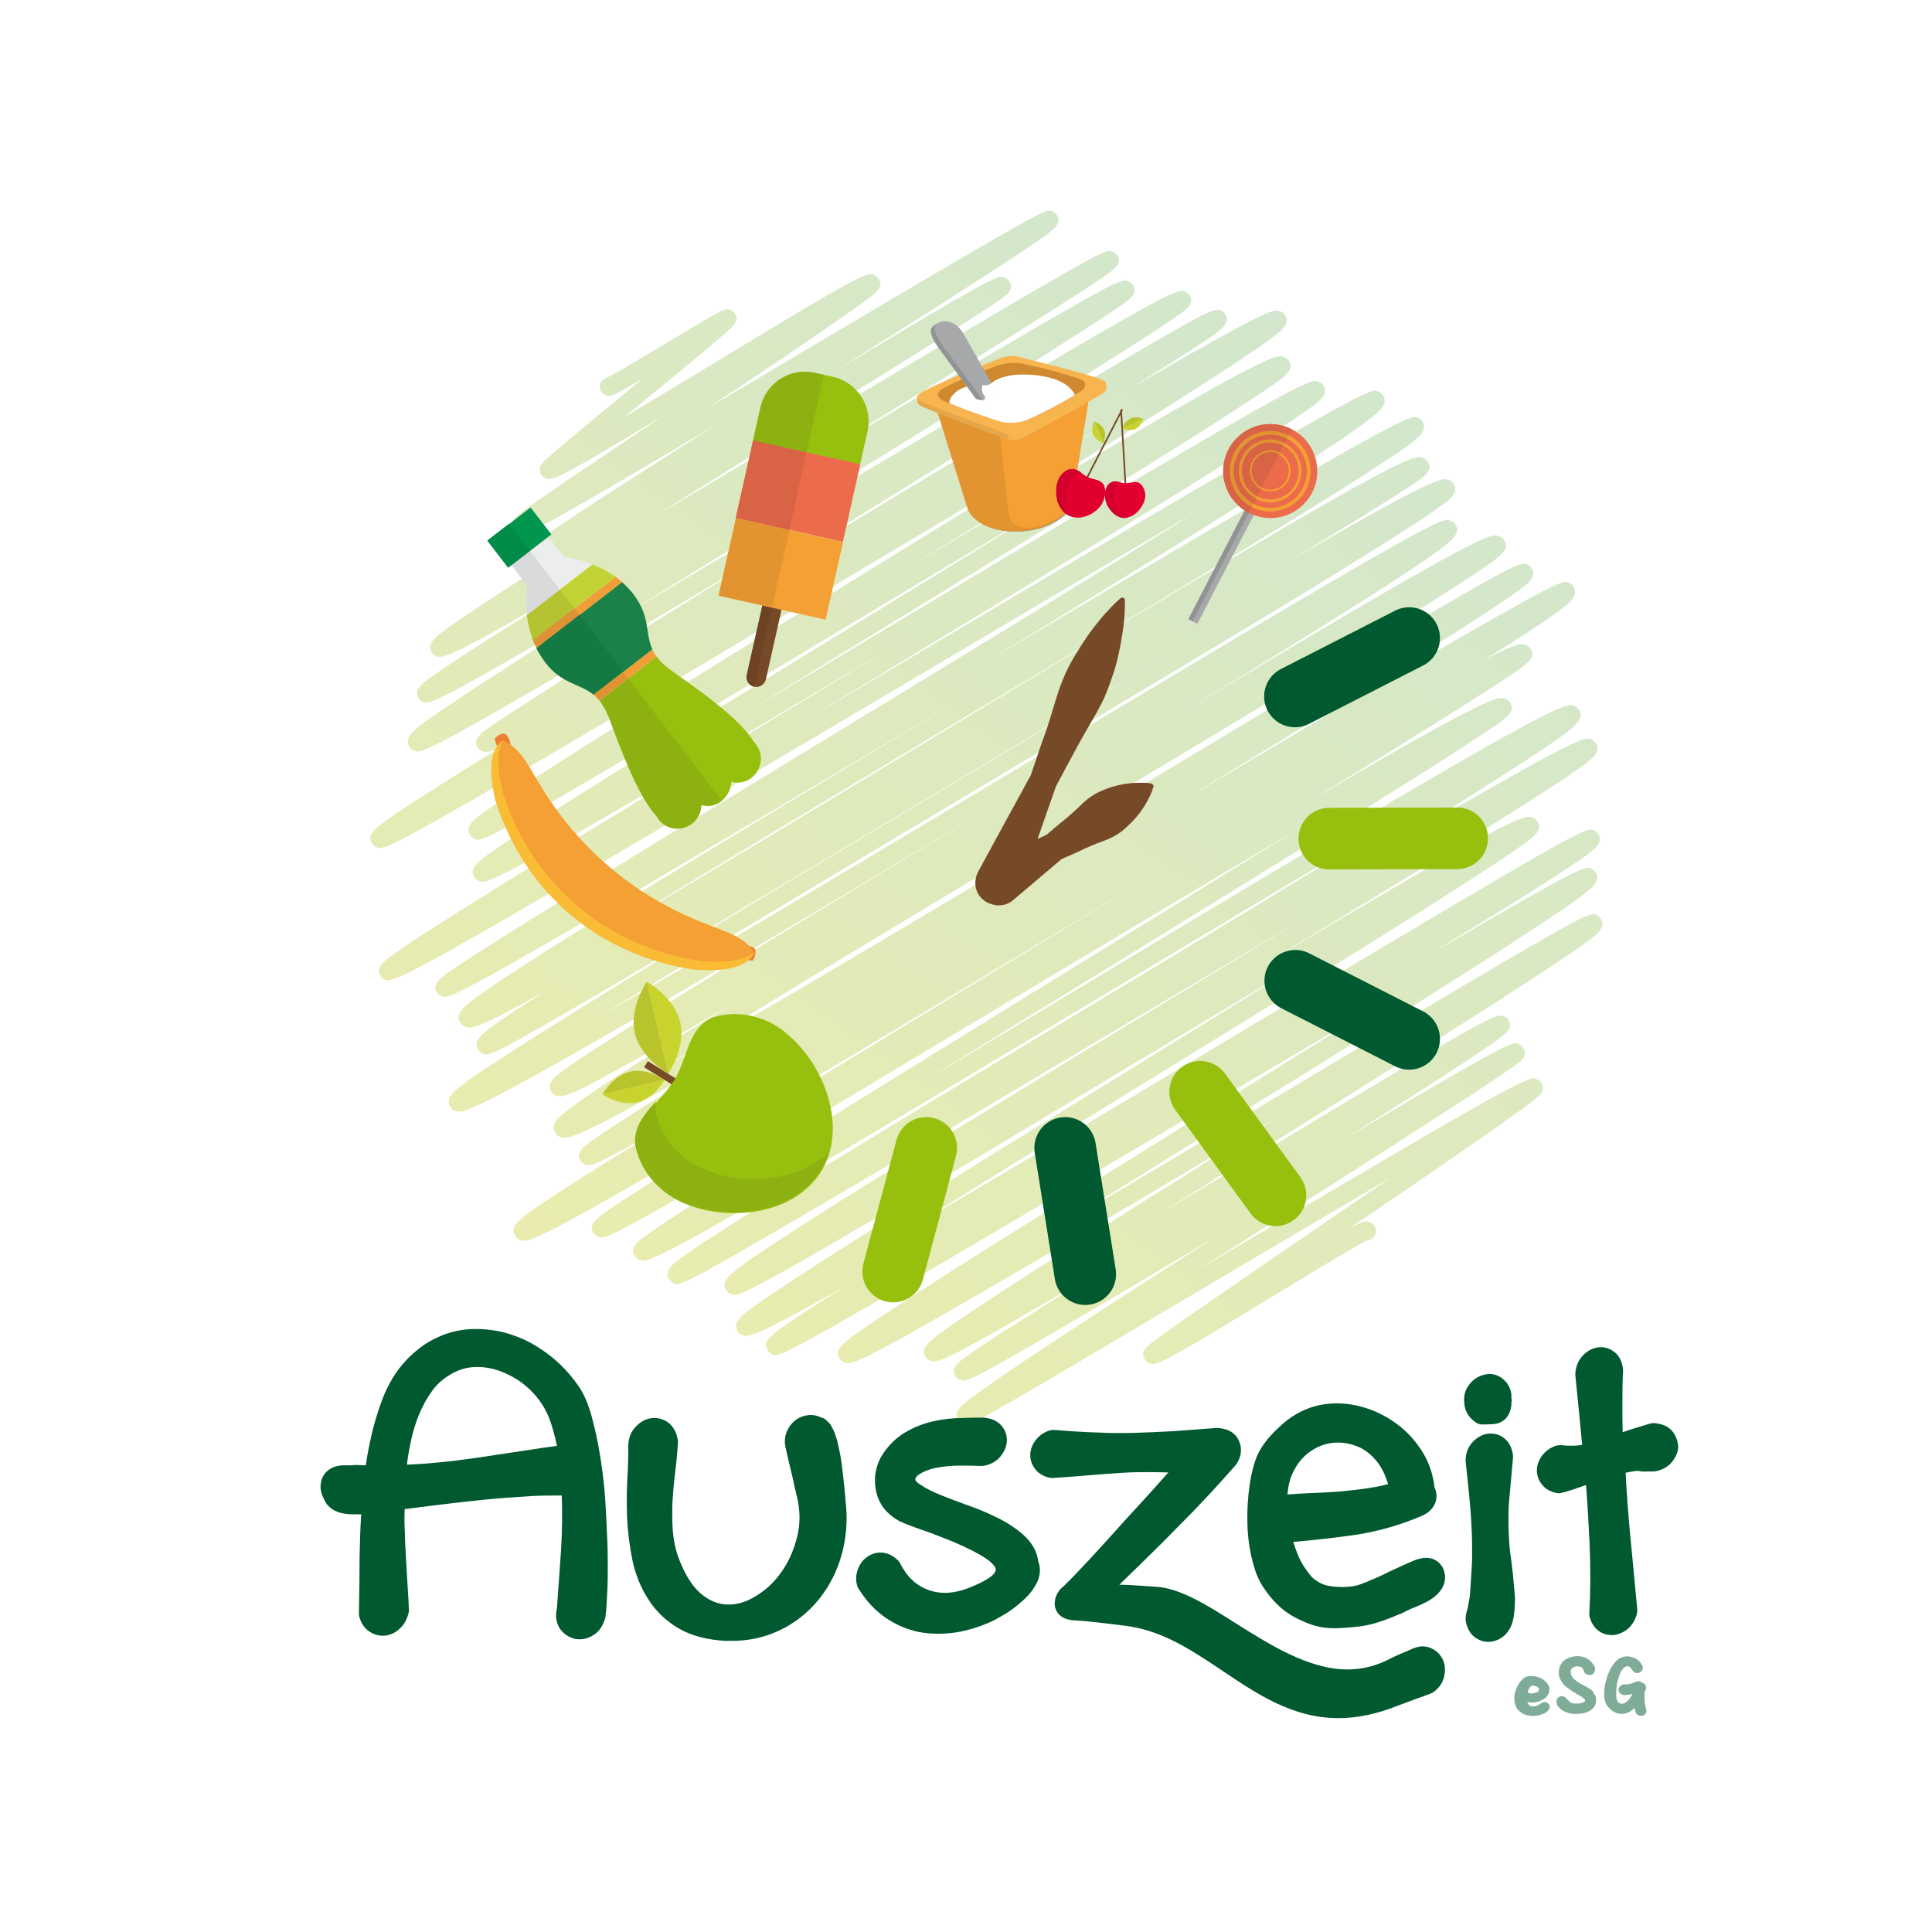 <?xml version="1.0" encoding="utf-8"?>
<!-- Generator: Adobe Illustrator 23.0.1, SVG Export Plug-In . SVG Version: 6.00 Build 0)  -->
<svg version="1.1" id="Layer_1" xmlns="http://www.w3.org/2000/svg" xmlns:xlink="http://www.w3.org/1999/xlink" x="0px" y="0px"
	 viewBox="0 0 595.3 595.3" style="enable-background:new 0 0 595.3 595.3;" xml:space="preserve">
<style type="text/css">
	.st0{fill:#FFFFFF;}
	.st1{opacity:0.7;}
	.st2{fill:url(#SVGID_1_);}
	.st3{fill:none;stroke:#97BF0D;stroke-width:18.975;stroke-linecap:round;stroke-miterlimit:10;}
	.st4{fill:none;stroke:#00592F;stroke-width:18.975;stroke-linecap:round;stroke-miterlimit:10;}
	.st5{fill:#764927;}
	.st6{display:none;}
	.st7{display:inline;fill:#B55334;}
	.st8{display:inline;fill:#814737;}
	.st9{display:inline;}
	.st10{fill:#F4BC3B;}
	.st11{display:inline;fill:#A1BB27;}
	.st12{display:inline;fill:#E4242D;}
	.st13{display:inline;fill:#F4BC3B;}
	.st14{display:inline;fill:#F7DB93;}
	.st15{display:inline;fill:#ECEDED;}
	.st16{fill:#6D4324;}
	.st17{fill:#97BF0D;}
	.st18{fill:#EB6B4A;}
	.st19{fill:#F4A034;}
	.st20{fill:#8CB110;}
	.st21{fill:#D96345;}
	.st22{fill:#E29431;}
	.st23{fill:#C3D234;}
	.st24{fill:#ECEDED;}
	.st25{fill:#F09E38;}
	.st26{fill:#1A8249;}
	.st27{fill:#B5C232;}
	.st28{fill:#D9DADB;}
	.st29{fill:#DE9235;}
	.st30{fill:#157944;}
	.st31{fill:#00964E;}
	.st32{fill:#008B49;}
	.st33{fill:#C8D32D;}
	.st34{fill:#B9C42C;}
	.st35{fill:#929395;}
	.st36{fill:#A7A8AA;}
	.st37{fill:#EE8032;}
	.st38{fill:#FABC34;}
	.st39{fill:#00592F;}
	.st40{opacity:0.5;}
	.st41{fill:#7393C7;}
	.st42{fill:#F8B44F;}
	.st43{fill:#E6A74A;}
	.st44{fill:#CF892E;}
	.st45{fill:#E20031;}
	.st46{fill:#D2002E;}
</style>
<rect class="st0" width="595.3" height="595.3"/>
<g class="st1">
	<linearGradient id="SVGID_1_" gradientUnits="userSpaceOnUse" x1="202.258" y1="403.242" x2="429.042" y2="90.46">
		<stop  offset="0" style="stop-color:#E0E48C"/>
		<stop  offset="1" style="stop-color:#BDDCBA"/>
	</linearGradient>
	<path class="st2" d="M364.8,415.8c-8,4.6-9.1,4.7-10.3,4.4c-0.7-0.2-1.4-0.7-1.8-1.4c-1.4-2.5,0.3-3.8,5.5-7.5
		c2.9-2.1,7.2-5.2,13.1-9.2c10.8-7.5,25.6-17.6,39.9-27.4c5.6-3.8,11.4-7.8,17.2-11.8c-18.5,10.9-40,23.6-58.4,34.5
		c-70.8,42-71,42-73,41.5c-0.7-0.2-1.4-0.7-1.8-1.3c-1.6-2.8,0.8-4.7,9.4-10.7c5.3-3.8,13-8.9,23.5-15.8c13.3-8.7,29.3-19,45.8-29.6
		c-74.9,44.5-75.6,44.3-77.8,43.8c-0.7-0.2-1.4-0.7-1.8-1.4c-1.4-2.4,0.9-4,2.3-5.1c1.1-0.8,2.6-1.9,4.7-3.3c3.8-2.6,9.4-6.2,17-11
		c5.5-3.5,11.7-7.4,18.3-11.6c-5.3,3.1-10.3,6.1-15,8.8c-31.6,18.5-32.9,18.1-34.6,17.7c-0.8-0.2-1.5-0.7-1.9-1.4
		c-1.7-2.9,1.5-5.1,9.1-10.4c5.2-3.6,12.7-8.5,23.1-15.2c19.2-12.3,45.3-28.6,70.5-44.4c2.3-1.4,4.6-2.9,7-4.4
		c-30.6,18.3-62.1,37.1-87.1,51.6c-43.9,25.6-45.4,25.2-47.2,24.7c-0.8-0.2-1.4-0.7-1.9-1.4c-1.7-2.9,1.4-5,9.5-10.5
		c5.4-3.7,13.4-8.8,24.2-15.8c20.2-12.8,46.9-29.4,75.1-46.9c17.6-10.9,36.8-22.8,54.4-33.9c-18.9,11.1-39.7,23.4-59.5,35.2
		c-29.6,17.5-60.1,35.6-82.8,48.9c-38.7,22.6-39.6,22.4-41.2,21.9c-0.7-0.2-1.4-0.7-1.8-1.4c-1.6-2.8,0.4-4.4,11.1-11.5
		c3.5-2.3,8-5.2,13.4-8.5c-28.7,16.3-30.3,15.9-31.9,15.5c-0.8-0.2-1.5-0.7-1.9-1.4c-1.7-2.9,1.1-4.9,11-11.6
		c6.3-4.3,15.5-10.2,28-18.1c23.3-14.7,54.8-34.1,85.3-52.9c17.8-11,36.4-22.5,53.4-33c-20.8,12.4-43.9,26.2-65,38.9
		c-28.5,17.2-55.5,33.4-76.2,45.5c-35.3,20.7-36.5,20.4-38.2,20c-0.8-0.2-1.4-0.7-1.8-1.4c-1.7-2.9,1-5.2,12.3-12.7
		c7.2-4.8,17.6-11.5,31.8-20.3c26.4-16.4,61.7-37.8,95.9-58.5c12.9-7.8,26.2-15.8,39.1-23.6c-23.2,13.7-48.3,28.6-71.5,42.4
		c-31.3,18.6-60.9,36.2-83.2,49.3c-37.7,22.1-38.6,21.9-40.2,21.4c-0.7-0.2-1.4-0.7-1.8-1.4c-1.6-2.8,0.3-4.4,11-11.5
		c6.4-4.2,15.6-10,28.4-17.9c23.7-14.6,55.2-33.6,88.5-53.6c32.1-19.3,68.1-41,96.5-58.5c-27.9,16.4-62.6,37.2-93.5,55.8
		c-33.2,19.9-67.5,40.5-92.9,55.4c-43.3,25.4-44.9,25-46.7,24.5c-0.8-0.2-1.5-0.7-1.9-1.4c-1.6-2.9,0.5-4.4,12.2-12.1
		c7-4.6,17.2-11.1,31.1-19.8c25.8-16.1,60.5-37.5,94.1-58.2c22.2-13.6,45.5-28,66-40.7c-29.6,17.4-64.8,38.5-94.8,56.5
		c-30.2,18.1-58.8,35.3-80.3,47.9c-36.4,21.4-37.5,21.1-39.2,20.7c-0.7-0.2-1.4-0.7-1.8-1.4c-1.7-2.9,0.6-4.5,12.9-12.4
		c7.4-4.8,18.1-11.5,32.8-20.6c27.2-16.8,64-39.1,99.6-60.7c9.6-5.8,19.3-11.7,29-17.6c-15,9-30.1,18.1-44.5,26.7
		c-36,21.6-73.3,44-101.1,60.3c-47.2,27.7-49,27.2-50.9,26.7c-0.8-0.2-1.5-0.7-1.9-1.4c-1.7-2.9,0.2-4.7,13.3-13.3
		c7.6-5,18.6-11.8,33.7-20.9c-22.8,13-23.8,12.7-25.1,12.4c-0.7-0.2-1.4-0.7-1.8-1.4c-1.4-2.5,1-4.3,3.4-6c1.8-1.3,4.4-3,8-5.4
		c6.5-4.2,16-10.2,29-18.2c6.3-3.9,13.2-8.1,20.6-12.6c-0.7,0.4-1.5,0.9-2.2,1.3c-60,35-62.5,34.3-64.6,33.8
		c-0.8-0.2-1.5-0.7-1.9-1.5c-1.7-2.9,0.3-4.9,13.4-13.7c7.9-5.3,19.4-12.5,35.1-22.2c2.5-1.5,5-3.1,7.6-4.7
		c-1.8,1.1-3.5,2.1-5.3,3.1c-46.5,27.2-48.4,26.7-50.2,26.2c-0.8-0.2-1.5-0.7-1.9-1.4c-1.7-2.9,1.1-4.9,10.8-11.3
		c6.2-4.1,15.4-9.9,27.9-17.6c23.3-14.4,54.3-33.1,87.2-52.9c13.5-8.2,27.8-16.7,41.9-25.2c-7.3,4.4-14.7,8.8-22,13.2
		c-40.4,24.2-82.2,49.2-114.8,68.3c-56,32.7-58.3,32.1-60.2,31.6c-0.8-0.2-1.5-0.7-1.9-1.4c-1.6-2.7,1.4-5,4-6.9
		c2.3-1.8,5.7-4.1,10.5-7.2c8.5-5.6,20.8-13.3,37.6-23.6c31.1-19.1,72.6-43.8,112.8-67.8c18.7-11.2,38.2-22.8,56.4-33.7
		c-29.1,17.2-61.5,36.5-89.6,53.3c-31,18.5-60.3,36-82.1,48.8c-36.7,21.6-37.6,21.3-39.2,20.9c-0.7-0.2-1.4-0.7-1.8-1.4
		c-1.6-2.7,1.4-4.9,4.2-7c2.4-1.8,6.1-4.3,10.9-7.4c1.7-1.1,3.6-2.3,5.6-3.6c-21.2,11.9-22.8,11.5-24.3,11.1
		c-0.8-0.2-1.5-0.7-1.9-1.4c-1.7-2.9,0.3-4.9,13.2-13.5c7.8-5.2,19.1-12.3,34.6-21.9c28.7-17.7,67.4-40.9,104.9-63.3
		c4.7-2.8,9.4-5.6,14.1-8.4c-9.2,5.5-18.5,10.9-27.5,16.3c-135.6,80.4-141.9,83.5-144.7,82.8c-0.7-0.2-1.4-0.7-1.8-1.4
		c-1.6-2.8,0.8-4.4,9.7-10.2c5.5-3.6,13.6-8.7,24.8-15.6c20.8-12.9,49.5-30.3,79.8-48.8c38.7-23.5,85.2-51.8,120.1-73.7
		c-26.1,15.3-58.1,34.3-88.2,52.1c-150.1,89-158.8,93.3-161.8,92.5c-0.7-0.2-1.4-0.7-1.8-1.4c-1.5-2.5,1-4.3,3.4-6.1
		c1.8-1.3,4.5-3.2,8.2-5.6c6.7-4.4,16.5-10.5,29.8-18.8c24.9-15.4,57.8-35.4,92.8-56.5c6.7-4.1,13.6-8.2,20.5-12.5
		c-28.2,16.8-56.4,33.7-78.3,46.5c-42.5,24.8-43.9,24.4-45.7,24c-0.8-0.2-1.4-0.7-1.8-1.4c-1.7-2.9,0.9-4.8,11.3-11.7
		c6.5-4.3,15.9-10.4,28.8-18.4c23.9-15,56.1-34.7,87.3-53.8c16.7-10.2,34.1-20.9,50.3-30.9c-21.8,12.9-45.9,27.4-67.9,40.6
		c-27.5,16.5-53.5,32.1-73.2,43.7c-33.4,19.6-34.5,19.4-36.1,18.9c-0.7-0.2-1.4-0.7-1.8-1.4c-1.7-2.9,1-4.8,10.5-11.2
		c6-4.1,14.8-9.7,26.8-17.3c22.3-14.1,53.1-32.9,82.8-51.2c24-14.8,50.7-31.1,73.3-45.2c-27.8,16.3-62,36.7-92.5,54.9
		c-32.4,19.4-63.1,37.7-86.6,51.4c-39.9,23.3-41,23-42.7,22.6c-0.7-0.2-1.4-0.7-1.8-1.4c-1.6-2.9,0.3-4.5,12.1-12.2
		c6.3-4.1,15.2-9.7,27.2-17.1c-3.4,1.4-4.2,1.2-4.9,1.1c-0.8-0.2-1.5-0.7-1.9-1.4c-1.4-2.4,0.9-4.1,3-5.6c1.5-1.1,3.8-2.6,6.8-4.6
		c5.5-3.6,13.5-8.7,24.4-15.6c15-9.4,34-21.2,53.6-33.4c-23.4,14-46.5,27.7-64.8,38.3c-39.2,22.9-40.5,22.6-42.2,22.1
		c-0.7-0.2-1.4-0.7-1.8-1.4c-1.6-2.8,0.7-4.9,11.5-12.2c6.7-4.5,16.3-10.8,29.4-19.1c8.9-5.6,18.8-11.8,29.2-18.3
		c-59,34.8-63.4,36.6-65.5,36c-0.7-0.2-1.4-0.7-1.8-1.4c-1.4-2.5,1-4.2,3.1-5.8c1.6-1.2,4-2.8,7.3-5c5.9-3.9,14.4-9.3,26-16.6
		c2.9-1.9,6-3.8,9.2-5.8c-32.7,19.1-37.7,21.1-39.7,20.5c-0.8-0.2-1.4-0.7-1.8-1.4c-1.6-2.8,0.7-4.6,9.8-10.8
		c5.6-3.8,13.6-9,24.5-16c0.8-0.5,1.5-1,2.3-1.5c-3.5,1.6-4.1,1.5-4.9,1.3c-0.8-0.2-1.4-0.7-1.8-1.4c-1.6-2.8,1.1-4.7,7.6-9.2
		c4.2-2.9,10.4-7,18.8-12.4c9-5.8,19.8-12.7,31.2-19.9c-57.9,34.2-58.6,34-60.4,33.5c-0.7-0.2-1.4-0.7-1.8-1.4
		c-1.4-2.5,0.5-3.9,4.8-7c2.5-1.8,6.2-4.3,11.1-7.7c8.2-5.6,18.9-12.7,30.3-20.4c-31.9,19.3-34.1,20-36,19.5
		c-0.7-0.2-1.4-0.7-1.8-1.4c-1.2-2.1,0.4-3.6,2.6-5.5c1.3-1.1,3.1-2.7,5.6-4.8c4.7-3.9,10.9-9.1,17.5-14.5c1.8-1.5,3.7-3.1,5.7-4.7
		c-9.6,5.7-9.9,5.6-11.1,5.3c-0.7-0.2-1.4-0.7-1.8-1.3c-0.8-1.4-0.3-3.1,1-3.9c0.2-0.1,0.5-0.2,0.8-0.3c1.9-0.9,11.5-6.6,18.5-10.8
		c17.7-10.6,17.7-10.6,19.2-10.2c0.7,0.2,1.4,0.7,1.8,1.3c1.3,2.2-0.4,3.6-3.1,6c-1.6,1.4-3.8,3.3-6.9,5.9c-5.7,4.8-13.3,11-20.6,17
		c-1.2,1-2.4,2-3.6,3c7.9-4.8,16.8-10.1,24.9-15c47-28.6,49.6-29.6,51.8-29c0.7,0.2,1.4,0.7,1.8,1.4c1.5,2.6-0.7,4.2-5.6,7.7
		c-3,2.2-7.4,5.2-13.3,9.3c-9.3,6.4-21.2,14.4-33.3,22.4c9.1-5.3,18.3-10.8,27-16c76-45,76.3-44.9,78.3-44.4
		c0.7,0.2,1.4,0.7,1.8,1.3c1.6,2.7-1.1,4.6-6.9,8.6c-3.8,2.6-9.4,6.3-17,11.2c-12.1,7.8-27.4,17.5-43.9,27.9
		c46.8-28.1,49.3-29.1,51.4-28.6c0.7,0.2,1.4,0.7,1.8,1.4c1.5,2.6-0.6,4-6.3,7.8c-3.4,2.2-8.3,5.4-15.1,9.7
		c-12.7,8-30.1,18.8-48.5,30.2c-12.6,7.8-26.5,16.4-40,24.9c17.4-10.3,35.9-21.3,52.2-31.1c86.4-51.6,87-51.4,89.1-50.9
		c0.7,0.2,1.4,0.7,1.8,1.4c1.4,2.4-0.9,4.1-2.7,5.4c-1.4,1-3.3,2.3-6,4.1c-4.9,3.2-12,7.7-21.7,13.8c-17.8,11.2-41.3,25.7-66.3,41.1
		c96.8-57.5,97.5-57.3,99.7-56.7c0.7,0.2,1.4,0.7,1.8,1.4c1.6,2.8-0.6,4.2-8.1,9.2c-4.5,3-11.1,7.2-20.2,13
		c-16.9,10.6-40,24.8-64.3,39.8c-20.1,12.4-43.2,26.6-64,39.5c18.5-10.9,38.6-23,57.2-34c107.2-63.9,112.3-66.4,115.1-65.7
		c0.7,0.2,1.4,0.7,1.8,1.4c1.4,2.4-0.9,4.1-3,5.6c-1.5,1.1-3.7,2.6-6.7,4.6c-5.5,3.6-13.4,8.6-24.2,15.4
		c-20.1,12.6-47.4,29.5-73.8,45.9c-10.2,6.3-20.7,12.8-30.9,19.1c18.4-11,37.6-22.5,54.8-32.9c86.7-52.1,90.6-54,93-53.3
		c0.7,0.2,1.4,0.7,1.8,1.4c1.7,3-1.2,4.8-10.8,11.1c-4.5,2.9-10.4,6.6-17.9,11.3c41.9-24.3,43.4-23.9,45.2-23.5
		c0.8,0.2,1.5,0.7,1.9,1.4c1.6,2.8-0.5,4.7-11.2,11.9c-6.5,4.4-16,10.5-28.9,18.7c-20.9,13.2-48.2,30-75.6,46.8
		c23.7-14.2,46.7-27.9,65.8-39.1c45.5-26.6,47.4-26.1,49.2-25.6c0.8,0.2,1.5,0.7,1.9,1.4c1.6,2.8-0.6,4.5-10.6,11.1
		c-6.1,4-14.9,9.7-26.9,17.2c-22.4,14-53.2,32.9-82.9,51.1c-15.6,9.5-31.7,19.4-47,28.8c16.8-10,34.3-20.4,50.6-30.2
		c29.9-17.9,60.7-36.3,83.6-49.7c39.1-22.9,40.3-22.5,42-22.1c0.8,0.2,1.4,0.7,1.8,1.4c1.7,2.9-0.5,4.7-13.6,13.2
		c-7.9,5.2-19.3,12.4-34.8,22c-28.8,17.9-67.4,41.2-104.7,63.8c-3.4,2.1-6.9,4.2-10.4,6.3c11.3-6.7,22.7-13.5,33.9-20.1
		c36.7-21.8,71.4-42.3,98.1-57.9c45.3-26.4,46.4-26.2,48.1-25.7c0.7,0.2,1.4,0.7,1.8,1.4c1.6,2.7-1.4,5.1-4.3,7.3
		c-2.5,2-6.4,4.7-11.5,8.1c-9.2,6.2-22.6,14.7-40.7,26.1c-19.6,12.3-42.5,26.3-66.4,40.9c29.1-17.3,57.6-34.1,80.4-47.4
		c49.9-29.1,51.2-28.7,52.9-28.3c0.7,0.2,1.4,0.7,1.8,1.4c1.5,2.6-1.3,4.8-3.4,6.4c-1.9,1.5-4.8,3.5-8.7,6
		c-7,4.7-17.3,11.1-31.4,19.8c-26.2,16.1-60.7,36.8-97.3,58.6c-36.2,21.7-77.4,46.3-107.6,64.9c28.6-16.8,66.2-39.5,99.5-59.6
		c34.9-21.1,71.1-42.9,98.3-58.9c46.3-27.2,48.4-26.7,50.3-26.2c0.8,0.2,1.5,0.7,1.9,1.4c1.7,2.9-0.7,4.4-10.5,10.6
		c-6,3.8-14.7,9.2-26.7,16.5c-1.7,1-3.4,2.1-5.1,3.1c44.6-25.8,46.5-25.3,48.4-24.8c0.8,0.2,1.5,0.7,1.9,1.4
		c1.5,2.6-1.1,4.5-3.5,6.3c-1.9,1.4-4.7,3.4-8.6,5.9c-7,4.6-17.3,11-31.3,19.6c-26.2,16-61,36.7-97.8,58.7c-42,25-90,53.7-123,74.1
		c0.1-0.1,0.2-0.1,0.3-0.2c34.8-20.1,85.2-50.3,129.1-76.6c33.8-20.2,65.7-39.4,89.8-53.5c40.7-23.9,41.9-23.6,43.7-23.2
		c0.7,0.2,1.4,0.7,1.8,1.4c1.6,2.8-0.3,4.8-13.1,13.4c-7.7,5.1-18.8,12.2-34.1,21.7c-11.4,7.1-24.3,15-38,23.3
		c18.2-10.9,35.4-21.2,49.9-29.7c44.7-26.2,46.5-25.8,48.4-25.3c0.8,0.2,1.5,0.7,1.9,1.4c1.7,2.9-0.5,4.7-11.5,11.9
		c-6.7,4.4-16.5,10.6-29.9,18.9c-25,15.4-58.2,35.2-93.3,56.3c-42.7,25.6-92.3,55.3-122.9,74.6c37-20.9,99.1-58.2,148.7-87.9
		c29.6-17.8,57.6-34.6,78.3-46.7c34.8-20.5,35.6-20.2,37.3-19.8c0.7,0.2,1.4,0.7,1.8,1.4c1.5,2.6-1.2,4.6-4,6.7
		c-2.2,1.6-5.6,3.9-10.1,6.9c-8.2,5.4-20.1,12.8-36.2,22.8c-16.9,10.4-37,22.7-58.1,35.5c25.4-15,49.9-29.5,69.5-40.9
		c47.2-27.5,48.2-27.2,50-26.8c0.7,0.2,1.4,0.7,1.8,1.4c1.6,2.7-1.5,5.1-3.9,6.9c-2.3,1.8-5.7,4.1-10.4,7.2
		c-3.6,2.3-7.8,5.1-12.8,8.2c9.8-5.1,10.9-4.8,12-4.5c0.8,0.2,1.5,0.7,1.9,1.4c1.7,2.9-0.7,4.5-12.3,12c-7.1,4.6-17.3,11-31.3,19.7
		c-7.7,4.8-16.2,10-25.3,15.5c1.6-1,3.2-1.9,4.8-2.8c51.8-30.3,54-29.7,55.9-29.2c0.8,0.2,1.5,0.7,1.9,1.4
		c1.7,2.9-0.8,4.5-11.3,11.4c-6.5,4.3-15.9,10.3-28.8,18.3c-23.9,15-56.8,35.2-88.6,54.8c-17,10.4-34.6,21.3-51.3,31.6
		c16.2-9.6,33.1-19.8,49.4-29.6c35.1-21.1,71.5-42.9,99.1-59.1c47.1-27.5,48.9-27.1,50.8-26.6c0.8,0.2,1.5,0.7,1.9,1.4
		c1.6,2.8-0.2,4.7-13.1,13.3c-7.7,5.1-18.8,12.2-34,21.6c-5.3,3.3-11,6.8-16.9,10.4c4.3-2.5,8.4-4.9,12.4-7.3
		c51.6-30,53.2-29.6,55-29.1c0.8,0.2,1.4,0.7,1.8,1.4c1.6,2.8-0.4,4.5-10.7,11.4c-6.2,4.1-15.3,9.9-27.7,17.6
		c-19.7,12.2-44.8,27.4-71.8,43.8c16-9.6,31.1-18.6,44.2-26.2c42.5-24.9,44.3-24.4,46.1-23.9c0.8,0.2,1.5,0.7,1.9,1.4
		c1.6,2.8-0.6,4.5-10.4,11.1c-6,4-14.6,9.6-26.5,17.1c-22,13.9-52.3,32.6-81.6,50.6c-25.8,15.9-53.2,32.8-75.5,46.8
		c30.9-18,70.9-41.9,104.3-61.9c99.8-59.7,104.1-61.8,106.6-61.2c0.7,0.2,1.4,0.7,1.8,1.4c1.6,2.8-0.3,4.4-11,11.4
		c-6.3,4.2-15.6,10-28.2,17.7c-4.3,2.6-8.8,5.4-13.6,8.3c2.3-1.4,4.6-2.7,6.8-3.9c40.8-23.8,41.7-23.5,43.4-23.1
		c0.7,0.2,1.4,0.7,1.8,1.4c1.6,2.8-0.6,4.7-10.6,11.6c-6.2,4.2-15.1,10-27.3,17.8c-22.6,14.4-53.1,33.3-82.5,51.5
		c-15.4,9.6-31.6,19.6-46.4,28.9c22.5-13.3,47.6-28.2,69.4-41.3c94.4-56.4,95-56.2,97.2-55.6c0.7,0.2,1.4,0.7,1.8,1.4
		c1.7,2.9-1.4,5.1-9,10.3c-5.1,3.5-12.6,8.4-22.8,15c-19,12.2-44.9,28.3-69.9,44c-11.3,7-22.9,14.3-34.1,21.4
		c8.8-5.3,17.7-10.6,26.2-15.7c73.5-44.2,76.9-45.8,79.3-45.2c0.7,0.2,1.4,0.7,1.8,1.4c1.6,2.7-0.5,4.1-8.3,9.4
		c-4.6,3.1-11.3,7.5-20.4,13.3c-6.4,4.1-13.7,8.7-21.4,13.6c50.3-29.8,51-29.6,52.9-29.1c0.7,0.2,1.4,0.7,1.8,1.4
		c1.5,2.6-0.4,3.9-6.2,7.8c-3.4,2.3-8.3,5.6-15,9.9c-12.6,8.2-29.8,19.2-48,30.8c-9.7,6.2-20.3,13-30.9,19.7
		c96-57,101.4-59.5,103.9-58.8c0.7,0.2,1.4,0.7,1.8,1.4c1.4,2.5-0.4,3.8-5.7,7.7c-3,2.2-7.4,5.3-13.4,9.5
		c-11.1,7.7-26.2,18.1-40.9,28c-0.1,0-0.1,0.1-0.2,0.1c5.4-3.1,6-2.9,7-2.6c0.7,0.2,1.4,0.7,1.8,1.4c0.8,1.4,0.3,3.1-1,3.9
		c-0.4,0.2-0.8,0.4-1.3,0.4c-3,1.3-17.8,10.3-29.7,17.6C378.1,408,370,412.9,364.8,415.8z M418.1,381.1c0.1,0.2,0.3,0.5,0.5,0.6
		C418.4,381.5,418.2,381.3,418.1,381.1z M189.5,117.8c0.1,0.1,0.2,0.3,0.3,0.4C189.7,118.1,189.6,117.9,189.5,117.8z"/>
</g>
<g>
	<g>
		<g>
			<g>
				<line class="st3" x1="285.4" y1="353.7" x2="275.2" y2="391.8"/>
			</g>
			<g>
				<line class="st4" x1="328.2" y1="353.7" x2="334.4" y2="392.6"/>
			</g>
			<g>
				<line class="st3" x1="369.8" y1="336.4" x2="393" y2="368.3"/>
			</g>
			<g>
				<line class="st4" x1="399.1" y1="302.2" x2="434.2" y2="320.1"/>
			</g>
			<g>
				<line class="st3" x1="409.6" y1="258.4" x2="449" y2="258.3"/>
			</g>
			<g>
				<line class="st4" x1="399" y1="214.6" x2="434.2" y2="196.6"/>
			</g>
			<path class="st5" d="M354.7,241.4c0,0-0.3-0.1-0.8-0.1c-0.5-0.1-1.3-0.1-2.2-0.1c-0.9,0-2,0-3.1,0.1c-1.2,0.1-2.5,0.3-3.8,0.6
				c-1.3,0.3-2.8,0.7-4.2,1.3c-1.4,0.5-2.9,1.2-4.2,2.1c-1.4,0.9-2.6,2-3.9,3.3c-1.3,1.2-2.6,2.4-3.9,3.5c-1.4,1.1-2.7,2.2-4,3.3
				c-0.7,0.6-1.4,1.2-2.1,1.8l-2.8,1.3l5.7-16.3c0.7-1.3,1.5-2.7,2.2-4.1c1.4-2.6,2.8-5.2,4.2-7.8c1.4-2.6,2.9-5.2,4.4-7.8
				c1.5-2.5,2.9-5,4.1-7.6c1.1-2.5,2-5.1,2.8-7.5c0.8-2.5,1.4-4.8,1.8-7c0.5-2.2,0.8-4.3,1.1-6.2c0.3-1.9,0.4-3.5,0.5-4.9
				c0.1-1.4,0.1-2.5,0.1-3.3c0-0.8,0-1.2,0-1.2c0-0.1-0.1-0.3-0.2-0.4c-0.3-0.3-0.7-0.4-1.1-0.1c0,0-0.3,0.3-0.9,0.8
				c-0.6,0.5-1.4,1.3-2.3,2.3c-1,1-2.1,2.2-3.3,3.7c-1.2,1.5-2.5,3.1-3.8,5c-1.3,1.9-2.6,3.9-3.9,6.1c-1.3,2.2-2.6,4.6-3.6,7.2
				c-1.1,2.6-1.9,5.3-2.8,8.2c-0.8,2.8-1.7,5.7-2.7,8.5c-1,2.8-2,5.6-2.9,8.4c-0.5,1.5-1,3-1.5,4.4c0,0-16,29.2-16.4,30.1
				c-1.1,2.3-0.9,5.2,0.8,7.3c0.9,1.1,2.1,1.9,3.3,2.2c0.1,0,0.1,0.1,0.2,0.1c2.3,0.8,4.8,0.3,6.5-1.1c0.6-0.5,15.1-12.8,15.1-12.8
				c0.8-0.4,1.7-0.7,2.5-1.1c1.6-0.7,3.2-1.4,4.8-2.2c1.6-0.7,3.2-1.4,4.9-2c1.6-0.6,3.2-1.2,4.6-2.1c1.4-0.8,2.6-1.8,3.7-2.9
				c1.1-1,2.1-2.1,3-3.2c0.9-1.1,1.6-2.1,2.2-3.1c0.6-1,1.1-2,1.5-2.8c0.4-0.8,0.7-1.5,0.8-2c0.2-0.5,0.3-0.8,0.3-0.8
				c0,0,0-0.1,0-0.1C355.5,242,355.2,241.5,354.7,241.4z"/>
			<g class="st6">
				<path class="st7" d="M357.7,159.6c-0.3,3.6-3.5,6.3-7.1,6l-60.8-5c-3.6-0.3-6.3-3.5-6-7.1l0,0c0.3-3.6,3.5-6.3,7.1-6l60.8,5
					C355.3,152.8,358,156,357.7,159.6L357.7,159.6z"/>
				<path class="st8" d="M289.8,160.6l60.8,5c3.6,0.3,6.8-2.4,7.1-6l-73.9-6.1C283.5,157.1,286.2,160.3,289.8,160.6z"/>
				<g class="st9">
					<path class="st10" d="M298.7,148.2c-1.7-0.1-2.1,0.7-0.8,1.9l5,4.6c1.3,1.2,3.5,1.4,5,0.6l6.8-3.9c1.5-0.9,1.3-1.7-0.4-1.8
						L298.7,148.2z"/>
					<path class="st10" d="M328.3,150.6c-1.7-0.1-2.2,0.8-1,2l5.3,5.7c1.2,1.3,3.3,1.5,4.7,0.5l7.2-5c1.4-1,1.2-1.9-0.5-2
						L328.3,150.6z"/>
				</g>
				<path class="st11" d="M284.4,144.8l-0.2,2.2c-0.1,1.2,0.8,2.3,2,2.4c1.2,0.1,2.3-0.8,2.4-2c-0.1,1.2,0.8,2.3,2,2.4
					c1.2,0.1,2.3-0.8,2.4-2c-0.1,1.2,0.8,2.3,2,2.4c1.2,0.1,2.3-0.8,2.4-2c-0.1,1.2,0.8,2.3,2,2.4c1.2,0.1,2.3-0.8,2.4-2
					c-0.1,1.2,0.8,2.3,2,2.4c1.2,0.1,2.3-0.8,2.4-2c-0.1,1.2,0.8,2.3,2,2.4c1.2,0.1,2.3-0.8,2.4-2c-0.1,1.2,0.8,2.3,2,2.4
					c1.2,0.1,2.3-0.8,2.4-2c-0.1,1.2,0.8,2.3,2,2.4c1.2,0.1,2.3-0.8,2.4-2c-0.1,1.2,0.8,2.3,2,2.4c1.2,0.1,2.3-0.8,2.4-2
					c-0.1,1.2,0.8,2.3,2,2.4c1.2,0.1,2.3-0.8,2.4-2c-0.1,1.2,0.8,2.3,2,2.4c1.2,0.1,2.3-0.8,2.4-2c-0.1,1.2,0.8,2.3,2,2.4
					s2.3-0.8,2.4-2c-0.1,1.2,0.8,2.3,2,2.4c1.2,0.1,2.3-0.8,2.4-2c-0.1,1.2,0.8,2.3,2,2.4c1.2,0.1,2.3-0.8,2.4-2
					c-0.1,1.2,0.8,2.3,2,2.4c1.2,0.1,2.3-0.8,2.4-2c-0.1,1.2,0.8,2.3,2,2.4c1.2,0.1,2.3-0.8,2.4-2c-0.1,1.2,0.8,2.3,2,2.4
					c1.2,0.1,2.3-0.8,2.4-2l0.2-2.2L284.4,144.8z"/>
				
					<rect x="320.6" y="109.9" transform="matrix(8.204994e-02 -0.997 0.997 8.204994e-02 148.793 455.264)" class="st12" width="2" height="73.8"/>
				
					<rect x="321" y="108.3" transform="matrix(8.204994e-02 -0.997 0.997 8.204994e-02 150.59 453.863)" class="st11" width="1.4" height="73.8"/>
				<path class="st13" d="M323.9,117.7c-20.4-1.7-37.9,8.9-39.2,23.7l73.9,6.1C359.9,132.8,344.3,119.4,323.9,117.7z"/>
				<path class="st13" d="M356.8,169.8c-0.2,2.2-2.1,3.8-4.3,3.6l-65.9-5.4c-2.2-0.2-3.8-2.1-3.6-4.3l0,0c0.2-2.2,2.1-3.8,4.3-3.6
					l65.9,5.4C355.4,165.7,357,167.6,356.8,169.8L356.8,169.8z"/>
				<path class="st14" d="M289.4,138.8c0,0.5-0.5,0.9-1,0.8c-0.5,0-0.9-0.5-0.8-1c0-0.5,0.5-0.9,1-0.8
					C289.1,137.9,289.5,138.3,289.4,138.8z"/>
				<path class="st14" d="M296.3,132.9c0,0.5-0.5,0.9-1,0.8c-0.5,0-0.9-0.5-0.8-1c0-0.5,0.5-0.9,1-0.8
					C296,132,296.4,132.5,296.3,132.9z"/>
				<path class="st14" d="M302.5,126.5c0,0.5-0.5,0.9-1,0.8c-0.5,0-0.9-0.5-0.8-1c0-0.5,0.5-0.9,1-0.8
					C302.1,125.6,302.5,126,302.5,126.5z"/>
				<path class="st14" d="M305.1,135.4c0,0.5-0.5,0.9-1,0.8c-0.5,0-0.9-0.5-0.8-1c0-0.5,0.5-0.9,1-0.8
					C304.8,134.5,305.2,135,305.1,135.4z"/>
				<path class="st14" d="M294,140.1c0,0.5-0.5,0.9-1,0.8c-0.5,0-0.9-0.5-0.8-1c0-0.5,0.5-0.9,1-0.8
					C293.6,139.2,294,139.6,294,140.1z"/>
				<path class="st14" d="M295.9,127.8c0,0.5-0.5,0.9-1,0.8c-0.5,0-0.9-0.5-0.8-1c0-0.5,0.5-0.9,1-0.8
					C295.5,126.9,295.9,127.3,295.9,127.8z"/>
				<path class="st14" d="M306.9,121.3c0,0.5-0.5,0.9-1,0.8c-0.5,0-0.9-0.5-0.8-1c0-0.5,0.5-0.9,1-0.8
					C306.6,120.4,307,120.8,306.9,121.3z"/>
				<path class="st14" d="M316.7,119.6c0,0.5-0.5,0.8-1,0.8c-0.5,0-0.9-0.5-0.8-1c0-0.5,0.5-0.9,1-0.8
					C316.4,118.7,316.7,119.1,316.7,119.6z"/>
				<path class="st14" d="M322.9,120.1c0,0.5-0.5,0.8-1,0.8c-0.5,0-0.9-0.5-0.8-1c0-0.5,0.5-0.9,1-0.8
					C322.6,119.2,323,119.6,322.9,120.1z"/>
				<path class="st14" d="M330.9,120.8c0,0.5-0.5,0.8-1,0.8c-0.5,0-0.9-0.5-0.8-1c0-0.5,0.5-0.9,1-0.8
					C330.6,119.9,331,120.3,330.9,120.8z"/>
				<path class="st14" d="M340.1,124c0,0.5-0.5,0.9-1,0.8c-0.5,0-0.9-0.5-0.8-1c0-0.5,0.5-0.9,1-0.8
					C339.8,123.1,340.1,123.5,340.1,124z"/>
				<path class="st14" d="M347.3,129.3c0,0.5-0.5,0.9-1,0.8c-0.5,0-0.9-0.5-0.8-1c0-0.5,0.5-0.9,1-0.8
					C346.9,128.4,347.3,128.8,347.3,129.3z"/>
				<path class="st14" d="M351.2,141.2c0,0.5-0.5,0.9-1,0.8c-0.5,0-0.9-0.5-0.8-1c0-0.5,0.5-0.9,1-0.8
					C350.9,140.3,351.3,140.7,351.2,141.2z"/>
				<path class="st14" d="M311.3,123.5c0,0.5-0.5,0.9-1,0.8c-0.5,0-0.9-0.5-0.8-1c0-0.5,0.5-0.9,1-0.8
					C311,122.5,311.4,123,311.3,123.5z"/>
				<path class="st14" d="M308.2,127.9c0,0.5-0.5,0.9-1,0.8c-0.5,0-0.9-0.5-0.8-1c0-0.5,0.5-0.9,1-0.8
					C307.8,127,308.2,127.4,308.2,127.9z"/>
				<path class="st14" d="M312,134.2c0,0.5-0.5,0.9-1,0.8c-0.5,0-0.9-0.5-0.8-1c0-0.5,0.5-0.9,1-0.8
					C311.7,133.3,312.1,133.7,312,134.2z"/>
				<path class="st14" d="M314.8,138.2c0,0.5-0.5,0.9-1,0.8c-0.5,0-0.9-0.5-0.8-1c0-0.5,0.5-0.8,1-0.8
					C314.5,137.3,314.8,137.7,314.8,138.2z"/>
				<path class="st14" d="M320.1,132.8c0,0.5-0.5,0.9-1,0.8c-0.5,0-0.9-0.5-0.8-1c0-0.5,0.5-0.9,1-0.8
					C319.8,131.9,320.1,132.3,320.1,132.8z"/>
				<path class="st14" d="M318.6,124.9c0,0.5-0.5,0.9-1,0.8c-0.5,0-0.9-0.5-0.8-1c0-0.5,0.5-0.9,1-0.8
					C318.3,124,318.7,124.5,318.6,124.9z"/>
				<path class="st14" d="M326.6,129.4c0,0.5-0.5,0.9-1,0.8c-0.5,0-0.9-0.5-0.8-1c0-0.5,0.5-0.9,1-0.8
					C326.2,128.5,326.6,128.9,326.6,129.4z"/>
				<path class="st14" d="M333.1,138.6c0,0.5-0.5,0.9-1,0.8c-0.5,0-0.9-0.5-0.8-1c0-0.5,0.5-0.9,1-0.8
					C332.8,137.7,333.2,138.2,333.1,138.6z"/>
				<path class="st14" d="M325.5,141.8c0,0.5-0.5,0.9-1,0.8c-0.5,0-0.9-0.5-0.8-1c0-0.5,0.5-0.9,1-0.8
					C325.2,140.9,325.6,141.3,325.5,141.8z"/>
				<path class="st14" d="M327.8,136.1c0,0.5-0.5,0.9-1,0.8c-0.5,0-0.9-0.5-0.8-1c0-0.5,0.5-0.9,1-0.8
					C327.5,135.2,327.8,135.6,327.8,136.1z"/>
				<path class="st14" d="M334.6,131.8c0,0.5-0.5,0.9-1,0.8c-0.5,0-0.9-0.5-0.8-1c0-0.5,0.5-0.9,1-0.8
					C334.2,130.9,334.6,131.4,334.6,131.8z"/>
				<path class="st14" d="M343.1,142.3c0,0.5-0.5,0.9-1,0.8c-0.5,0-0.9-0.5-0.8-1c0-0.5,0.5-0.9,1-0.8
					C342.8,141.4,343.1,141.8,343.1,142.3z"/>
				<path class="st14" d="M346.7,136.2c0,0.5-0.5,0.9-1,0.8c-0.5,0-0.9-0.5-0.8-1c0-0.5,0.5-0.9,1-0.8
					C346.4,135.3,346.7,135.7,346.7,136.2z"/>
				<path class="st14" d="M338.1,136.9c0,0.5-0.5,0.9-1,0.8c-0.5,0-0.9-0.5-0.8-1c0-0.5,0.5-0.9,1-0.8
					C337.8,136,338.2,136.4,338.1,136.9z"/>
				<path class="st14" d="M325.1,125.5c0,0.5-0.5,0.9-1,0.8c-0.5,0-0.9-0.5-0.8-1c0-0.5,0.5-0.9,1-0.8
					C324.8,124.6,325.1,125,325.1,125.5z"/>
				<path class="st14" d="M335.5,142.6c0,0.5-0.5,0.9-1,0.8c-0.5,0-0.9-0.5-0.8-1c0-0.5,0.5-0.9,1-0.8
					C335.1,141.7,335.5,142.1,335.5,142.6z"/>
				<path class="st14" d="M290.8,135.2c0,0.3-0.3,0.5-0.6,0.5c-0.3,0-0.5-0.3-0.5-0.6c0-0.3,0.3-0.5,0.6-0.5
					S290.8,134.9,290.8,135.2z"/>
				<path class="st14" d="M298.7,125.3c0,0.3-0.3,0.5-0.6,0.5c-0.3,0-0.5-0.3-0.5-0.6c0-0.3,0.3-0.5,0.6-0.5
					C298.5,124.8,298.7,125,298.7,125.3z"/>
				<path class="st14" d="M301.8,130.8c0,0.3-0.3,0.5-0.6,0.5c-0.3,0-0.5-0.3-0.5-0.6c0-0.3,0.3-0.5,0.6-0.5
					C301.6,130.2,301.8,130.5,301.8,130.8z"/>
				<path class="st14" d="M315.3,127.2c0,0.3-0.3,0.5-0.6,0.5c-0.3,0-0.5-0.3-0.5-0.6c0-0.3,0.3-0.5,0.6-0.5
					C315.2,126.7,315.4,126.9,315.3,127.2z"/>
				<path class="st14" d="M316.6,134.3c0,0.3-0.3,0.5-0.6,0.5c-0.3,0-0.5-0.3-0.5-0.6c0-0.3,0.3-0.5,0.6-0.5
					C316.4,133.7,316.6,134,316.6,134.3z"/>
				<path class="st14" d="M322.4,142.4c0,0.3-0.3,0.5-0.6,0.5c-0.3,0-0.5-0.3-0.5-0.6c0-0.3,0.3-0.5,0.6-0.5
					C322.2,141.9,322.5,142.1,322.4,142.4z"/>
				<path class="st14" d="M311.2,120.8c0,0.3-0.3,0.5-0.6,0.5c-0.3,0-0.5-0.3-0.5-0.6c0-0.3,0.3-0.5,0.6-0.5
					C311,120.2,311.2,120.5,311.2,120.8z"/>
				<path class="st14" d="M331,126c0,0.3-0.3,0.5-0.6,0.5c-0.3,0-0.5-0.3-0.5-0.6c0-0.3,0.3-0.5,0.6-0.5
					C330.8,125.4,331.1,125.7,331,126z"/>
				<path class="st14" d="M328.6,132.1c0,0.3-0.3,0.5-0.6,0.5c-0.3,0-0.5-0.3-0.5-0.6c0-0.3,0.3-0.5,0.6-0.5
					C328.5,131.5,328.7,131.8,328.6,132.1z"/>
				<path class="st14" d="M342,131.6c0,0.3-0.3,0.5-0.6,0.5c-0.3,0-0.5-0.3-0.5-0.6c0-0.3,0.3-0.5,0.6-0.5
					C341.8,131,342,131.3,342,131.6z"/>
				<path class="st14" d="M347.6,143.6c0,0.3-0.3,0.5-0.6,0.5c-0.3,0-0.5-0.3-0.5-0.6c0-0.3,0.3-0.5,0.6-0.5
					C347.4,143,347.7,143.3,347.6,143.6z"/>
				<path class="st14" d="M342.7,136.8c0,0.3-0.3,0.5-0.6,0.5c-0.3,0-0.5-0.3-0.5-0.6c0-0.3,0.3-0.5,0.6-0.5
					C342.5,136.2,342.7,136.5,342.7,136.8z"/>
				<path class="st14" d="M350.9,130.5c0,0.3-0.3,0.5-0.6,0.5c-0.3,0-0.5-0.3-0.5-0.6c0-0.3,0.3-0.5,0.6-0.5
					C350.7,130,350.9,130.2,350.9,130.5z"/>
				<path class="st14" d="M340.3,127.3c0,0.3-0.3,0.5-0.6,0.5c-0.3,0-0.5-0.3-0.5-0.6c0-0.3,0.3-0.5,0.6-0.5
					C340.1,126.7,340.4,127,340.3,127.3z"/>
				<path class="st14" d="M319.1,141.2c0,0.5-0.5,0.9-1,0.8c-0.5,0-0.9-0.5-0.8-1c0-0.5,0.5-0.9,1-0.8
					C318.7,140.3,319.1,140.8,319.1,141.2z"/>
				<path class="st14" d="M308,140.3c0,0.5-0.5,0.9-1,0.8c-0.5,0-0.9-0.5-0.8-1c0-0.5,0.5-0.9,1-0.8
					C307.7,139.4,308.1,139.9,308,140.3z"/>
				<path class="st14" d="M298.9,137.8c0,0.5-0.5,0.9-1,0.8c-0.5,0-0.9-0.5-0.8-1c0-0.5,0.5-0.9,1-0.8
					C298.6,136.9,298.9,137.3,298.9,137.8z"/>
				<path class="st15" d="M284.8,141.4l0.2,0l-0.1,1.4l-0.2,1.9l-0.3,0l-0.2,2.2c-0.1,1.1,0.6,2.1,1.7,2.3c-1.2,1.1-1.9,2.6-2.1,4.3
					c-0.2,2.9,1.5,5.6,4,6.6l-0.5,0c-2.2-0.2-4.1,1.5-4.3,3.6c-0.2,2.2,1.5,4.1,3.6,4.3l32.9,2.7l4.4-53
					C303.5,116.1,286,126.7,284.8,141.4z"/>
			</g>
			<g>
				<path class="st5" d="M236,209.3c-0.4,1.6-2,2.7-3.6,2.3l0,0c-1.6-0.4-2.7-2-2.3-3.6l8.9-39.6c0.4-1.6,2-2.7,3.6-2.3l0,0
					c1.6,0.4,2.7,2,2.3,3.6L236,209.3z"/>
				<path class="st16" d="M242.6,166.1c-1.6-0.4-3.3,0.7-3.6,2.3l-8.9,39.6c-0.4,1.6,0.7,3.3,2.3,3.6L242.6,166.1z"/>
				<g>
					<path class="st17" d="M234.3,125.5l-2.3,10.2l33,7.4l2.3-10.2c1.7-7.6-3.1-15.1-10.7-16.8l-5.5-1.2
						C243.6,113.1,236,117.9,234.3,125.5z"/>
					
						<rect x="233.6" y="134.4" transform="matrix(0.219 -0.976 0.976 0.219 44.386 358.121)" class="st18" width="24.5" height="33.8"/>
					
						<rect x="228.2" y="158.4" transform="matrix(0.219 -0.976 0.976 0.219 16.839 371.582)" class="st19" width="24.5" height="33.8"/>
					<path class="st20" d="M248.5,139.4l5.4-23.9l-2.7-0.6c-7.6-1.7-15.1,3.1-16.8,10.7l-2.3,10.2L248.5,139.4z"/>
					<polygon class="st21" points="248.5,139.4 232,135.7 231.3,139.1 226.7,159.6 243.2,163.3 					"/>
					
						<rect x="220" y="165" transform="matrix(0.219 -0.976 0.976 0.219 12.201 362.089)" class="st22" width="24.5" height="16.9"/>
				</g>
			</g>
			<g>
				<g>
					<path class="st17" d="M187.9,221.7c3.7,9.9,8.7,23.5,14.4,29.7c0.2,0.3,0.4,0.7,0.6,1c2.5,3.2,7.1,3.8,10.3,1.3
						c1.1-0.8,1.8-1.9,2.3-3c0.4-0.9,0.5-1.8,0.6-2.7c0.9,0.2,1.9,0.3,2.8,0.2c1.2-0.2,2.4-0.6,3.5-1.5c1-0.8,1.8-1.8,2.3-3
						c0.4-0.9,0.6-1.8,0.6-2.8c0.9,0.2,1.9,0.3,2.8,0.2c1.2-0.2,2.5-0.6,3.5-1.5c3.2-2.5,3.8-7.1,1.3-10.3c-0.2-0.2-0.4-0.5-0.6-0.7
						c-4.4-7.2-16.4-15.6-25.2-21.8c-2.2-1.6-3.8-3.1-4.8-4.5l-17.6,13.6C185.9,217.3,186.9,219.1,187.9,221.7z"/>
					<path class="st23" d="M182.5,173.9l-20.2,15.5c0.3,2.4,0.9,5.1,1.9,7.9l25.4-19.6C187.3,176.1,184.8,174.8,182.5,173.9z"/>
					<path class="st24" d="M173.8,171.6l-8.1-10.5l-3.4,2.6l-4.6,3.5l-3.4,2.6l8.1,10.5c0,0-0.6,3.9,0,9.1l20.2-15.5
						C177.7,172,173.8,171.6,173.8,171.6z"/>
					<path class="st25" d="M191.8,179.4c-0.7-0.6-1.4-1.1-2.1-1.7l-25.4,19.6c0.3,0.8,0.7,1.6,1.1,2.5L191.8,179.4z"/>
					<path class="st25" d="M182.9,214c0.6,0.5,1.2,1.1,1.8,1.9l17.6-13.6c-0.6-0.8-1-1.5-1.3-2.2L182.9,214z"/>
					<path class="st26" d="M167.9,204c5.4,7,10.7,6.5,15,10.1l18.1-14c-2.3-5.1-0.5-10.1-5.9-17.1c-1-1.3-2.2-2.5-3.4-3.6
						l-26.4,20.4C166,201.2,166.9,202.6,167.9,204z"/>
					<path class="st20" d="M193.6,209.1l-8.8,6.8c0,0,0,0,0,0c0.1,0.1,0.2,0.3,0.3,0.4c0,0.1,0.1,0.1,0.1,0.2
						c0.1,0.1,0.2,0.3,0.3,0.5c0,0.1,0.1,0.1,0.1,0.2c0.2,0.3,0.4,0.6,0.6,0.9c0.1,0.1,0.1,0.2,0.2,0.3c0.1,0.1,0.1,0.3,0.2,0.4
						c0.1,0.2,0.2,0.3,0.2,0.5c0.1,0.1,0.1,0.3,0.2,0.4c0.1,0.2,0.2,0.4,0.3,0.6c0.1,0.1,0.1,0.2,0.2,0.4c0.1,0.3,0.3,0.7,0.4,1.1
						c3.7,9.9,8.7,23.5,14.4,29.7c0.2,0.3,0.4,0.7,0.6,1c2.5,3.2,7.1,3.8,10.3,1.3c1.1-0.8,1.8-1.9,2.3-3c0.4-0.9,0.5-1.8,0.6-2.7
						c0.9,0.2,1.9,0.3,2.8,0.2c1.2-0.2,2.4-0.6,3.5-1.5c0,0,0,0,0,0L193.6,209.1z"/>
					<path class="st27" d="M177,187.5l-4.5-5.8l-10.1,7.8c0.3,2.4,0.9,5.1,1.9,7.9L177,187.5z"/>
					<path class="st28" d="M160,165.5l-2.3,1.8l-3.4,2.6l8.1,10.5c0,0-0.6,3.9,0,9.1l10.1-7.8L160,165.5z"/>
					<path class="st29" d="M178.5,189.6l-1.6-2.1l-12.7,9.8c0.3,0.8,0.7,1.6,1.1,2.4c0,0,0,0,0,0L178.5,189.6z"/>
					<path class="st29" d="M192,207l-9.1,7c0,0,0,0,0,0c0.6,0.5,1.2,1.1,1.8,1.8c0,0,0,0,0,0l8.8-6.8L192,207z"/>
					<path class="st30" d="M169.1,205.3c0.2,0.3,0.5,0.5,0.7,0.8c0.1,0.1,0.1,0.1,0.2,0.2c0.3,0.3,0.6,0.6,0.9,0.8
						c0.1,0.1,0.2,0.1,0.2,0.2c0.2,0.2,0.4,0.4,0.7,0.5c0.1,0.1,0.2,0.2,0.3,0.2c0.2,0.2,0.5,0.3,0.7,0.5c0.1,0.1,0.2,0.1,0.3,0.2
						c0.2,0.1,0.4,0.3,0.6,0.4c0.1,0.1,0.3,0.2,0.4,0.2c0.1,0.1,0.3,0.2,0.4,0.2c3,1.6,5.8,2.3,8.4,4.4c0,0,0,0,0,0l9.1-7
						l-13.4-17.5l-13.2,10.2c0,0,0,0,0,0c0.2,0.3,0.4,0.7,0.5,1c0.2,0.4,0.4,0.8,0.7,1.1c0.1,0.2,0.2,0.4,0.3,0.5
						c0.3,0.5,0.7,1,1,1.5c0.3,0.4,0.6,0.8,0.9,1.1C168.9,205.2,169,205.2,169.1,205.3z"/>
				</g>
				
					<rect x="151.7" y="160.4" transform="matrix(0.792 -0.61 0.61 0.792 -67.808 132.113)" class="st31" width="16.8" height="10.5"/>
				
					<rect x="152.6" y="162.9" transform="matrix(0.792 -0.61 0.61 0.792 -70.07 130.611)" class="st32" width="8.4" height="10.5"/>
			</g>
			<g>
				
					<rect x="204" y="324.4" transform="matrix(0.527 -0.85 0.85 0.527 -184.78 331.286)" class="st5" width="2.2" height="14.3"/>
				<g>
					<path class="st33" d="M199.3,302.5l6.6,28.3c0,0,5.5-8,3.7-15.8C207.8,307.2,199.3,302.5,199.3,302.5z"/>
					<path class="st34" d="M195.6,318.3c1.8,7.8,10.3,12.5,10.3,12.5l-6.6-28.3C199.3,302.5,193.8,310.5,195.6,318.3z"/>
				</g>
				<path class="st17" d="M232.6,313.3c-4-1.1-8-1.1-11.9-0.1c-1.5,0.4-2.8,1-3.9,2c-1,0.8-1.9,1.9-2.7,3.2l0.3,0.2l0,0l-0.3-0.2
					c-1.3,2.1-2.2,4.5-3.1,7.1c-0.9,2.5-1.9,5.2-3.3,7.4c-1.4,2.2-3.2,4.3-5,6.3c-1.8,2-3.5,3.9-4.8,6c-1.9,3.1-2.5,6-1.7,9.2
					c1,3.7,2.8,7.1,5.5,10c2.5,2.7,5.7,5,9.4,6.5c3.3,1.4,7.1,2.3,11,2.7c3.9,0.4,8,0.2,11.8-0.5c4-0.8,7.7-2.1,10.9-4.1
					c3.4-2.1,6.2-4.8,8.2-8c2-3.2,3.2-6.9,3.5-10.9c0.3-3.7-0.1-7.6-1.2-11.5c-1-3.7-2.7-7.4-4.8-10.8c-2.1-3.3-4.6-6.3-7.3-8.6
					C240,316.2,236.4,314.3,232.6,313.3z"/>
				<g>
					<path class="st20" d="M250.9,358.5c-3.2,1.9-6.8,3.3-10.9,4.1c-3.8,0.7-7.8,0.9-11.8,0.5c-3.9-0.4-7.7-1.3-11-2.7
						c-3.6-1.5-6.9-3.7-9.4-6.5c-2.7-2.9-4.5-6.2-5.5-10c-0.4-1.5-0.5-3-0.2-4.5c-1.7,1.8-3.2,3.6-4.4,5.5c-1.9,3.1-2.5,6-1.7,9.2
						c1,3.7,2.8,7.1,5.5,10c2.5,2.7,5.7,5,9.4,6.5c3.3,1.4,7.1,2.3,11,2.7c3.9,0.4,8,0.2,11.8-0.5c4-0.8,7.7-2.1,10.9-4.1
						c3.4-2.1,6.2-4.8,8.2-8c1.1-1.7,1.9-3.5,2.5-5.5C254,356.4,252.5,357.5,250.9,358.5z"/>
				</g>
				<g>
					<path class="st34" d="M185.6,337.2l19.2-4.5c0,0-5.4-3.7-10.7-2.5C188.8,331.4,185.6,337.2,185.6,337.2z"/>
					<path class="st33" d="M196.3,339.7c5.3-1.2,8.5-7,8.5-7l-19.2,4.5C185.6,337.2,191,340.9,196.3,339.7z"/>
				</g>
			</g>
			<g>
				
					<rect x="349.3" y="161.6" transform="matrix(0.46 -0.888 0.888 0.46 61.96 426.632)" class="st35" width="64.5" height="1.6"/>
				
					<rect x="350.7" y="162.3" transform="matrix(0.46 -0.888 0.888 0.46 62.071 428.241)" class="st36" width="64.5" height="1.6"/>
				<g>
					<path class="st18" d="M404.3,151.8c-3.7,7.1-12.4,9.9-19.5,6.2c-7.1-3.7-9.9-12.4-6.2-19.5c3.7-7.1,12.4-9.9,19.5-6.2
						C405.2,136,407.9,144.7,404.3,151.8z"/>
					<path class="st19" d="M397.1,134.1c-6.1-3.2-13.6-0.8-16.8,5.3c-3.2,6.1-0.8,13.6,5.3,16.8c6.1,3.2,13.6,0.8,16.8-5.3
						C405.6,144.8,403.2,137.3,397.1,134.1z M386.2,155.2c-5.5-2.9-7.7-9.7-4.8-15.2c2.9-5.5,9.7-7.7,15.2-4.8
						c5.5,2.9,7.7,9.7,4.8,15.2C398.6,155.9,391.7,158.1,386.2,155.2z"/>
					<path class="st19" d="M395.8,136.6c-4.7-2.5-10.6-0.6-13,4.1c-2.5,4.7-0.6,10.6,4.1,13c4.7,2.5,10.6,0.6,13-4.1
						C402.4,144.9,400.6,139,395.8,136.6z M387.4,152.9c-4.3-2.2-6-7.5-3.8-11.8c2.2-4.3,7.5-6,11.8-3.8c4.3,2.2,6,7.5,3.8,11.8
						C397,153.5,391.7,155.2,387.4,152.9z"/>
					<path class="st19" d="M394.3,139.5c-3.1-1.6-6.9-0.4-8.5,2.7c-1.6,3.1-0.4,6.9,2.7,8.5c3.1,1.6,6.9,0.4,8.5-2.7
						C398.6,145,397.4,141.1,394.3,139.5z M388.7,150.3c-2.8-1.5-3.9-4.9-2.5-7.8c1.5-2.8,4.9-3.9,7.8-2.5c2.8,1.5,3.9,4.9,2.5,7.8
						C395,150.6,391.6,151.7,388.7,150.3z"/>
					<path class="st21" d="M378.5,138.5c-3.7,7.1-0.9,15.8,6.2,19.5l13.3-25.7C390.9,128.6,382.2,131.4,378.5,138.5z"/>
					<path class="st22" d="M385.7,156.2l0.5-1l0,0c-5.5-2.9-7.7-9.7-4.8-15.2c2.9-5.5,9.7-7.7,15.2-4.8l0.5-1
						c-6.1-3.2-13.6-0.8-16.8,5.3C377.2,145.5,379.6,153.1,385.7,156.2z"/>
					<path class="st22" d="M387.4,152.9L387.4,152.9c-4.3-2.2-6-7.5-3.8-11.8c2.2-4.3,7.5-6,11.8-3.8l0.4-0.8
						c-4.7-2.5-10.6-0.6-13,4.1c-2.5,4.7-0.6,10.6,4.1,13L387.4,152.9z"/>
					<path class="st22" d="M385.8,142.2c-1.6,3.1-0.4,6.9,2.7,8.5l0.3-0.5c-2.8-1.5-3.9-4.9-2.5-7.8c1.5-2.8,4.9-3.9,7.8-2.5
						l0.3-0.5C391.2,137.9,387.4,139.1,385.8,142.2z"/>
				</g>
			</g>
			<g>
				<path class="st37" d="M157.3,229.4c0,0,0-1.4-1.2-2.9c-1.3-1.5-3.7,1.1-3.7,1.1s0.6,2.8,1.6,3.2
					C155.1,231.2,157.3,229.4,157.3,229.4z"/>
				<path class="st37" d="M231.9,296c0,0,0.9-1,0.9-2.9c0-1.9-3.3-1.6-3.3-1.6s-1.3,2.3-0.8,3.3C229.2,295.9,231.9,296,231.9,296z"
					/>
				<g>
					<g>
						<g>
							<path class="st19" d="M154.8,228.2c5.4,1.7,8.5,8.7,11.3,13.1c12,20.2,29.6,35,51.5,43.4c4.8,2,12.2,3.9,14.8,8.9l0,0
								c-3,5.7-12.5,5.5-17.9,5.2c-29.6-4.1-52.8-23.6-61.8-52.1C151.5,241.5,149.7,232.2,154.8,228.2L154.8,228.2z"/>
						</g>
					</g>
				</g>
				<path class="st38" d="M216.7,296.2c-29.6-4.1-52.8-23.6-61.8-52.1c-1-4.3-2.4-11.4,0-15.9c0,0,0,0-0.1,0
					c-5.1,3.9-3.3,13.2-2.1,18.5c9.1,28.4,32.3,48,61.8,52.1c5.4,0.3,14.9,0.4,17.9-5.2c0,0,0,0,0-0.1
					C228.3,296.6,221.2,296.5,216.7,296.2z"/>
			</g>
		</g>
		<g>
			<path class="st39" d="M186.5,462.3c-0.3-4.8-0.9-9.5-1.6-13.8c-0.7-4.4-1.6-8.4-2.6-12.1c-1.1-3.9-2.4-7-4.1-9.4
				c-2.6-3.7-5.6-6.9-9-9.5c-3.4-2.6-7-4.7-10.9-6c-3.8-1.4-7.8-2-11.7-2c-4,0-8,0.8-11.6,2.5c-3.7,1.6-7,4.1-10,7.3
				c-3,3.2-5.5,7.3-7.4,12.4c-1.4,3.9-2.6,7.8-3.4,11.7c-0.6,2.7-1.1,5.4-1.5,8.1l-3.2-0.1c-0.3,0-0.6,0-0.9,0.1c-0.1,0-0.2,0-0.3,0
				c-0.8,0-1.8,0-2.8,0c-1.6,0.1-3,0.5-4.2,1.4c-1,0.7-2.3,2.1-2.5,4.6c-0.2,1.7,0.4,3.5,1.8,5.8c0.1,0.2,0.2,0.3,0.3,0.4
				c1.6,1.9,4,2.8,7.5,2.9c1,0,1.9,0,2.9,0c-0.3,4.4-0.4,8.7-0.5,13.1c0,5.8-0.1,11.6-0.2,17.4c0,0.3,0,0.7,0.1,1
				c0.7,2.7,2.2,4.1,3.4,4.8c1.6,1,3.4,1.3,5.1,1c1.5-0.3,2.9-1,4.1-2.2c1.3-1.2,2.1-2.8,2.6-4.7c0.1-0.3,0.1-0.6,0.1-0.9
				c-0.1-2.2-0.2-4.7-0.4-7.4c-0.2-2.7-0.3-5.5-0.5-8.5c-0.2-2.9-0.3-6-0.4-9.1c-0.1-2-0.1-4.1,0-6.1c3.3-0.4,6.8-0.9,10.3-1.3
				c4.7-0.6,9.4-1.1,14.2-1.6c4.8-0.5,9.5-0.8,14.2-1.1c3.3-0.2,6.6-0.2,9.7-0.2c0.2,5.7,0.1,11.3-0.2,16.4
				c-0.4,6.4-0.9,12.6-1.3,18.4c-0.7,2.9,0.1,4.9,0.9,6.2c1.2,1.7,2.9,2.8,4.8,3.2c0.4,0.1,0.8,0.1,1.3,0.1c1.4,0,2.8-0.4,4.1-1.2
				c1.9-1.1,3.1-2.9,3.8-5.4c0-0.2,0.1-0.4,0.1-0.6c0.3-2.4,0.4-5.4,0.6-9.2c0.1-3.7,0.1-7.8,0-12.2
				C187,471.7,186.8,467.1,186.5,462.3z M171.6,445.5c-3.1,0.4-6.2,0.9-9.5,1.4c-4.6,0.7-9.3,1.4-14,2.1c-4.7,0.7-9.4,1.3-13.9,1.7
				c-3.1,0.3-6,0.5-8.8,0.6c0.2-2.1,0.6-4.2,1-6.2c0.6-3.2,1.5-6.3,2.7-9.2c1.1-2.7,2.5-5.2,4.1-7.4c1.5-2.1,3.4-3.7,5.6-5
				c2.5-1.5,5-2.2,7.7-2.3c0.2,0,0.3,0,0.5,0c2.6,0,5.2,0.5,7.7,1.5c2.7,1.1,5.3,2.6,7.5,4.5c2.3,2,4.1,4.2,5.5,6.6
				c1.1,1.9,2,4.2,2.7,6.8C170.9,442.3,171.3,443.9,171.6,445.5z"/>
			<path class="st39" d="M260.1,457.6c-0.2-2.2-0.5-4.5-0.8-6.8c-0.3-2.4-0.8-4.6-1.3-6.7c-0.5-1.9-1.1-3.4-1.8-4.6
				c-0.2-0.4-0.4-0.8-0.8-1.1l-0.2-0.2c0,0,0,0,0,0l0,0l-0.5-0.5c-0.5-0.5-1-0.8-1.6-0.9c-1-0.5-2.1-0.8-3.2-0.8c-0.1,0-0.2,0-0.3,0
				c-1.7,0.1-3.2,0.6-4.5,1.6c-1.3,1-2.2,2.3-2.8,3.9c-0.6,1.6-0.6,3.4-0.1,5.1c0.6,2.9,1.2,5.2,1.6,6.9c0.4,1.7,0.8,3.3,1.1,4.9
				c0.4,1.9,0.6,2.5,0.7,2.9c1,4.2,1,8.4,0,12.3c-1,4.1-2.7,7.8-4.9,10.9c-2.2,3.1-4.9,5.6-8,7.4c-2.9,1.8-5.8,2.6-8.7,2.5
				c-2.8-0.1-5.5-1.2-8.1-3.4c-2.7-2.3-5.1-6.2-7-11.5c-0.9-2.6-1.4-5.3-1.6-8c-0.2-2.9-0.2-5.8-0.1-8.6c0.2-2.9,0.4-5.9,0.8-8.9
				c0.4-3.1,0.7-6.3,0.9-9.3c0-0.2,0-0.4,0-0.6c-0.3-2.5-1.3-4.4-2.9-5.7c-1.6-1.2-3.5-1.7-5.5-1.4c-1.8,0.3-3.3,1.2-4.7,2.7
				c-1.4,1.5-2.1,3.3-2.2,5.5c0,0.1,0,0.2,0,0.2c0,3.5-0.1,7-0.3,10.4c-0.2,3.6-0.2,7.3-0.1,11.1c0.2,4.9,0.8,9.6,1.7,14
				c1,4.6,2.7,8.6,5,12.1c2.3,3.6,5.5,6.6,9.3,8.8c3.8,2.2,8.7,3.5,14.4,3.8c0.6,0,1.2,0,1.8,0c5.3,0,10.3-1.1,14.7-3.2
				c4.9-2.3,9-5.6,12.3-9.7c3.2-4,5.6-8.7,7-13.9c1.4-5.2,1.8-10.5,1.2-15.8C260.5,461.5,260.3,459.7,260.1,457.6z"/>
			<path class="st39" d="M315.5,473.1c-2.2-2-4.9-3.8-7.9-5.3c-2.9-1.4-5.9-2.8-9.2-3.9c-3.1-1.1-6-2.2-8.7-3.3
				c-2.5-1-4.6-2.1-6.2-3.2c-0.5-0.3-1.3-0.9-1.5-1.5c0.1-0.6,0.4-1.1,1.2-1.6c1.4-0.9,3.1-1.6,5.1-2c2.2-0.4,4.6-0.7,7.1-0.7
				c2.6,0,4.9,0,6.9,0.1c0.2,0,0.4,0,0.5,0c2.1-0.3,3.9-1.2,5.2-2.6c1.2-1.4,2-2.9,2.2-4.6c0.2-1.9-0.3-3.7-1.6-5.2
				c-1.3-1.5-3.1-2.3-5.6-2.5c-0.1,0-0.1,0-0.2,0h-0.9c-2.4,0-5,0.1-7.7,0.2c-2.9,0.2-5.7,0.6-8.4,1.4c-2.8,0.8-5.5,2-7.9,3.6
				c-2.5,1.7-4.7,4-6.4,6.9c-1,1.7-1.5,3.5-1.8,5.4c-0.2,1.8-0.1,3.7,0.3,5.4c0.4,1.8,1.2,3.5,2.3,5c1.2,1.5,2.7,2.8,4.5,3.8
				c0,0,0.1,0,0.1,0.1c1.7,0.8,4,1.7,7.2,2.8c2.9,1,6,2.2,9.2,3.5c3.1,1.3,6.1,2.7,8.7,4.2c2.8,1.6,4.1,2.9,4.6,3.8
				c0.2,0.4,0.5,0.8-0.2,1.8c-0.4,0.6-1.9,2.2-7.7,4.5c-4.4,1.8-8.6,2.1-12.4,0.8c-3.8-1.3-6.8-4-9-8.4c-0.2-0.3-0.4-0.6-0.6-0.8
				c-1.5-1.5-3.2-2.3-5-2.4c-1.7-0.1-3.3,0.4-4.6,1.4c-1.3,0.9-2.2,2.2-2.8,3.8c-0.6,1.7-0.7,3.5-0.1,5.2c0.1,0.3,0.2,0.6,0.4,0.8
				c2.3,3.7,5.1,6.7,8.2,8.8c3.1,2.2,6.5,3.6,10,4.4c2,0.4,4.1,0.6,6.2,0.6c1.6,0,3.2-0.1,4.8-0.3c3.7-0.5,7.4-1.6,11.1-3.2
				c1.2-0.5,2.6-1.3,4.5-2.4c1.9-1.1,3.7-2.5,5.4-4c1.9-1.6,3.4-3.4,4.4-5.3c1.7-2.9,1.3-5.5,0.7-7.2
				C319.5,477.9,317.9,475.3,315.5,473.1z"/>
			<path class="st39" d="M440.6,507.7c-1.8-0.7-3.8-0.5-6,0.6c-0.3,0.1-0.6,0.2-0.9,0.4c-1.3,0.5-3.2,1.3-5.4,2.4
				c-4.2,2.2-8.5,3.3-13.1,3.3c-11.9,0-23.9-7.6-34.4-14.2c-8.8-5.6-17.2-10.9-24.8-11.3c-1.5-0.1-3-0.2-4.5-0.3
				c-2-0.1-4.2-0.3-6.3-0.3c-0.1,0-0.2,0-0.3,0c2.8-2.7,5.3-5.2,7.7-7.5c4-3.9,7.6-7.5,10.7-10.7c3.2-3.2,6.2-6.3,8.9-9.2
				c2.7-2.9,5.5-6,8.4-9.3c0.1-0.1,0.1-0.2,0.2-0.2c1.5-2.1,2-4.5,1.2-6.8c-0.5-1.6-2-4.3-6.8-4.6c-0.2,0-0.4,0-0.5,0
				c-4.9,0.4-9.5,0.7-13.5,1c-3.9,0.2-7.7,0.4-11.5,0.5c-3.7,0.1-7.5,0.1-11.4-0.1c-3.9-0.1-8.4-0.4-13.4-0.8c-0.4,0-0.9,0-1.3,0.1
				c-1.7,0.5-3.1,1.4-4.2,2.7c-1.1,1.3-1.7,2.7-1.9,4.1c-0.2,1.7,0.2,3.4,1.2,4.8c1,1.5,2.5,2.5,4.6,3c0.4,0.1,0.7,0.1,1.1,0.1
				c4.7-0.3,8.7-0.6,12-0.9c3.3-0.3,6.5-0.5,9.5-0.7c3-0.2,6.2-0.2,9.4-0.2c1.4,0,3,0.1,4.7,0.1c-0.5,0.6-1.1,1.2-1.6,1.8
				c-2.4,2.7-4.9,5.5-7.5,8.3c-2.7,2.9-5.3,5.8-7.9,8.7c-2.7,3-5,5.5-7.1,7.8c-2.1,2.3-4,4.2-5.5,5.8c-1.9,1.9-2.4,2.4-2.6,2.6
				c-1.6,1.2-2.6,2.9-2.8,4.9c-0.2,2.1,0.9,4.8,4.6,5.5c0.1,0,0.3,0,0.4,0.1c3.8,0.2,7.4,0.6,10.7,1c0.8,0.1,1.6,0.2,2.5,0.3
				c2.6,0.3,5,0.6,7.3,1.1c9.7,2.1,18.1,7.8,26.3,13.3c10.6,7.1,21.5,14.5,35.6,14.5c5.9,0,11.9-1.3,18.2-3.8
				c1.8-0.7,3.8-1.4,5.9-2.2c1.4-0.5,2.9-1,4.4-1.6c0.3-0.1,0.6-0.3,0.9-0.5c1.7-1.3,2.8-2.9,3.2-4.8c0.4-1.8,0.3-3.5-0.4-5.1
				C443.8,509.7,442.4,508.4,440.6,507.7z"/>
			<path class="st39" d="M444.2,482.5c-1-1.6-2.8-2.5-4.8-2.5c-1.1,0-2.3,0.3-3.6,0.8c-2.2,0.9-4.8,2.1-7.8,3.5
				c-2.7,1.4-5.7,2.7-8.9,3.9c-1.4,0.5-3.2,0.8-5.4,0.8c0,0,0,0,0,0c-1.3,0-2.6-0.1-3.3-0.2c-1.8-0.2-3.3-0.7-4.7-1.7
				c-1.4-0.9-1.7-1.3-3-3.1c-1.2-1.6-2.3-3.5-3.1-5.7c-0.4-1-0.8-2.1-1.1-3.2c6-0.5,12-1.2,17.9-2c7.5-1,14.9-3.1,21.9-6.1
				c1.8-0.8,3.1-2.1,3.8-3.6c0.5-1.1,0.9-2.9-0.1-5.2c-0.5-4.3-1.9-8.2-4.2-11.6c-2.3-3.5-5.2-6.4-8.6-8.7
				c-3.4-2.3-7.1-3.9-11.1-4.8c-4-0.9-8-0.9-11.8-0.1c-3.9,0.9-7.5,2.7-10.8,5.5c-3.5,3.1-7,6.6-8.7,11.5c-1,2.9-1.7,6.4-2.1,10.3
				c-0.4,3.9-0.5,8-0.2,12c0.3,4.1,1.1,8,2.3,11.7c1.7,5.2,5.6,9.2,6.7,10.3c3.3,3.2,6,4.4,8.6,5.5l0.2,0.1c2.8,1.2,5.7,1.8,8.6,1.8
				c0.2,0,0.4,0,0.7,0c2.7-0.1,6.6-0.3,9.9-1c3.5-0.8,5.8-1.7,9.4-3.2c0.9-0.3,1.7-0.7,2.6-1.2c0.7-0.3,1.4-0.7,2.3-1l0.9-0.4
				c1.3-0.5,2.5-1.1,3.7-1.8c1.7-1,3-2.2,3.9-3.7c0.7-1.1,1.7-3.6,0.1-6.7C444.3,482.7,444.2,482.6,444.2,482.5z M424.4,450.5
				c1.4,1.8,2.5,4.1,3.3,6.8c-1.9,0.5-3.9,0.9-5.9,1.2c-3.1,0.5-6.2,0.8-9.3,1.1c-3.1,0.2-6.3,0.4-9.5,0.5c-2.1,0.1-4.2,0.2-6.3,0.4
				c0.2-2.5,0.7-4.7,1.6-6.6c1.3-2.8,3.1-5,5.2-6.5c2.1-1.5,4.4-2.5,7-2.8c0.7-0.1,1.3-0.1,2-0.1c1.9,0,3.7,0.4,5.5,1.1
				C420.3,446.4,422.5,448.1,424.4,450.5z"/>
			<path class="st39" d="M454.9,438.4c0.5,0.3,1.1,0.5,1.7,0.5c0,0,0.7,0,1.5,0c1.2,0,2.2-0.1,2.9-0.2c1.3-0.3,4.2-1.3,4.7-5.8
				c0-0.1,0-0.2,0-0.3c0-0.1,0-0.3,0-0.4c0.1-0.5,0.1-1,0-1.4c0.1-1.7-0.4-3.4-1.5-4.8c-1.7-2.1-4.1-3-6.5-2.5
				c-2.6,0.5-4.6,2.1-5.8,4.4c-0.7,1.4-0.9,2.9-0.7,4.4C451.3,434.8,452.6,436.9,454.9,438.4z"/>
			<path class="st39" d="M466.2,485.4c-0.2-2.1-0.5-4.3-0.8-6.5c-0.3-2.1-0.4-4-0.5-5.8c-0.1-2.4-0.1-4.5-0.1-6.3
				c0-1.8,0.1-3.6,0.3-5.4c0.2-1.8,0.3-3.7,0.5-5.6c0.2-2,0.4-4.2,0.6-6.7c0-0.2,0-0.4,0-0.6c-0.3-2.4-1.2-4.2-2.8-5.4
				c-1.5-1.2-3.4-1.6-5.2-1.3c-1.7,0.3-3.2,1.2-4.5,2.6c-1.3,1.4-2,3.2-2.1,5.3c0,0.2,0,0.4,0,0.6c0.4,3.8,0.8,7.3,1.1,10.6
				c0.3,3.2,0.6,6.4,0.7,9.4c0.2,3,0.2,6.1,0.2,9.3c0,3.1-0.7,11.5-0.7,12.2l-0.7,3.9c-0.4,1.1-0.6,2.1-0.6,3.1c0,0.3,0,0.7,0.1,1
				c0,0.2,0.1,0.3,0.1,0.5c0.6,2.1,1.6,3.6,3.1,4.5c1.1,0.7,2.3,1.1,3.6,1.1c0.4,0,0.8,0,1.3-0.1c1.5-0.3,2.9-1,4.1-2.2
				c1.1-1.2,1.9-2.6,2.3-4.4c0.5-2.2,0.6-4.6,0.6-7C466.6,489.9,466.4,487.6,466.2,485.4z"/>
			<path class="st39" d="M515.3,441c-1.3-1.5-3.1-2.3-5.6-2.5c-0.4,0-0.7,0-1.1,0.1c-2.4,0.7-4.7,1.4-6.9,2.1
				c-0.6,0.2-1.1,0.4-1.7,0.6c-0.1-2.5-0.1-5-0.1-7.4c0-3.9,0-7.8,0.2-11.5c0-0.2,0-0.3,0-0.5c-0.3-2.4-1.2-4.3-2.8-5.4
				c-1.5-1.2-3.4-1.6-5.2-1.3c-1.7,0.3-3.2,1.2-4.5,2.6c-1.3,1.4-2,3.2-2.2,5.3c0,0.2,0,0.4,0,0.6c0.4,3.9,0.8,7.9,1.2,12
				c0.3,3.1,0.6,6.3,0.9,9.5c-0.5,0.1-1,0.1-1.5,0.2c-1.5,0.1-3.2,0.1-5-0.1c-0.4,0-0.9,0-1.3,0.1c-1.7,0.5-3.1,1.4-4.2,2.7
				c-1.1,1.3-1.7,2.7-1.9,4.1c-0.2,1.7,0.2,3.4,1.2,4.8c1,1.5,2.5,2.5,4.6,3c0.6,0.1,1.1,0.2,1.7,0c2.1-0.5,4.1-1.2,6.1-1.9
				c0.5-0.2,1-0.4,1.5-0.5c0.5,6.1,0.8,12.3,1.1,18.2c0.3,7.4,0.3,14.5-0.1,21.3c0,0.4,0,0.7,0.1,1.1c0.7,2.6,2.1,3.9,3.2,4.6
				c1.1,0.7,2.3,1,3.6,1c0.4,0,0.8,0,1.3-0.1c1.4-0.3,2.8-1,4-2.1c1.2-1.2,2.1-2.7,2.5-4.5c0.1-0.3,0.1-0.7,0.1-1
				c-0.7-7-1.3-14.3-2.1-22c-0.6-6.7-1.2-13.5-1.5-20.3c0.3-0.1,0.7-0.1,1-0.2c0.9-0.2,1.7-0.3,2.6-0.4c0,0,0.1,0,0.1,0
				c0.9,0.2,1.9,0.3,2.8,0.2c0.5,0,1,0,1.5,0c0.3,0,0.6,0,0.8,0c2.1-0.3,3.9-1.2,5.2-2.6c1.2-1.4,2-2.9,2.2-4.6
				C517.1,444.3,516.5,442.5,515.3,441z"/>
		</g>
		<g class="st40">
			<path class="st39" d="M476.8,524.7c-0.3-0.2-0.7-0.3-1.2-0.2l-0.1,0c-0.1,0-0.2,0.1-0.4,0.2l-0.2,0.1c-0.4,0.3-0.7,0.5-1.2,0.7
				c-0.4,0.2-0.8,0.3-1.3,0.3c-0.7,0-1.1-0.2-1.4-0.6c-0.2-0.2-0.3-0.5-0.4-0.8c0.4,0.1,0.9,0.2,1.4,0.2c0.7,0,1.3-0.1,2-0.3
				c0.7-0.2,1.2-0.5,1.7-0.8c0.5-0.3,0.9-0.7,1.2-1.2c0.3-0.5,0.5-1.1,0.5-1.6c0-0.8-0.2-1.5-0.7-2.1c-0.4-0.5-0.9-0.9-1.7-1.4
				c-0.5-0.3-1.1-0.5-1.7-0.6c-1.5-0.3-2.7-0.3-3.8,0.5c-0.6,0.5-1.1,1-1.5,1.7c-0.5,0.7-0.8,1.5-1,2.2c-0.3,0.8-0.4,1.6-0.4,2.4
				c0,0.6,0.1,1.3,0.3,1.9c0.2,0.7,0.5,1.3,1,1.7c0.5,0.5,1,0.9,1.7,1.2c0.7,0.3,1.5,0.5,2.5,0.5c0.5,0,1,0,1.7-0.1
				c0.6-0.1,1.1-0.3,1.6-0.5c0.6-0.2,1-0.5,1.4-0.8c0.4-0.4,0.7-0.9,0.7-1.4C477.5,525.5,477.4,525.1,476.8,524.7z M472,521.8
				c-0.6,0-0.9-0.1-1-0.2c-0.1-0.1-0.2-0.2-0.3-0.3c0.2-0.5,0.4-1,0.7-1.4c0.4-0.5,0.7-0.5,0.9-0.5c0.2,0,0.5,0,0.7,0.1
				c0.2,0.1,0.5,0.2,0.7,0.3c0.2,0.1,0.3,0.3,0.4,0.4c0.1,0.2,0.1,0.3,0.1,0.5c0,0.1,0,0.2-0.1,0.3c-0.2,0.2-0.3,0.3-0.5,0.4
				c-0.2,0.1-0.5,0.2-0.8,0.3C472.6,521.7,472.3,521.8,472,521.8z"/>
			<path class="st39" d="M489.9,520.4c-0.6-0.4-1.2-0.7-1.9-1.1c-0.7-0.3-1.2-0.6-1.8-1c-0.6-0.4-1.2-0.9-1.6-1.4
				c-0.4-0.5-0.6-1-0.6-1.8c0-0.3,0-0.5,0.1-0.7c0.1-0.2,0.2-0.4,0.4-0.5c0.2-0.1,0.4-0.2,0.7-0.3c0.5-0.2,1.1-0.2,1.8,0
				c0.3,0.1,0.5,0.3,0.7,0.5c0,0,0.1,0.1,0.1,0.2c0,0.1,0,0.1,0.1,0.2l0,0.1c0,0.1,0.1,0.2,0.1,0.2l0.1,0.3c0.1,0.3,0.3,0.5,0.6,0.7
				c0.4,0.3,0.8,0.3,1.2,0.3c0.5,0,0.9-0.2,1.2-0.6c0.3-0.4,0.4-0.8,0.4-1.2c0-0.4-0.1-0.8-0.4-1.2c-0.2-0.3-0.5-0.7-0.8-1
				c-0.3-0.3-0.6-0.6-0.9-0.8l-0.1-0.1c-0.3-0.2-0.6-0.3-0.9-0.5c-0.3-0.1-0.7-0.2-1.1-0.3l-0.1,0c-0.4,0-0.7-0.1-1-0.1
				c-0.7,0-1.5,0.1-2.2,0.3c-0.7,0.2-1.3,0.5-1.9,0.9c-0.6,0.5-1,1-1.3,1.6c-0.3,0.6-0.5,1.4-0.5,2.3c0,0.7,0.1,1.3,0.4,1.9
				c0.3,0.6,0.6,1.1,0.9,1.5c0.4,0.5,0.8,0.8,1.3,1.2c0.4,0.3,0.9,0.6,1.4,1c0.4,0.3,0.9,0.5,1.3,0.8l0.3,0.2c0.5,0.3,1,0.5,1.4,0.8
				c0.4,0.3,0.7,0.5,0.9,0.7c0.1,0.1,0.2,0.3,0.2,0.5c0,0.1,0,0.2-0.2,0.3c-0.2,0.2-0.5,0.3-0.8,0.4c-0.3,0.1-0.7,0.2-1.1,0.2
				c-0.4,0-0.7,0-0.9,0c-0.3,0-0.6,0-0.9-0.1c-0.2-0.1-0.4-0.1-0.6-0.2c-0.1,0-0.2-0.2-0.2-0.2l-0.4-0.4c-0.1-0.1-0.2-0.2-0.3-0.3
				l-0.4-0.4c-0.4-0.5-1-0.7-1.3-0.7c-0.4,0-0.8,0.2-1.2,0.5c-0.4,0.3-0.5,0.7-0.5,1.2c0,0.5,0.2,1.1,0.5,1.5
				c0.4,0.5,0.8,0.9,1.3,1.2c0.5,0.3,1.1,0.6,1.8,0.8c0.7,0.2,1.3,0.3,2,0.3c0.5,0,1.2,0,2-0.1c0.8-0.1,1.5-0.3,2.1-0.6
				c0.7-0.3,1.2-0.7,1.8-1.3c0.5-0.6,0.7-1.4,0.7-2.3c0-0.8-0.2-1.5-0.7-2C491,521.3,490.5,520.8,489.9,520.4z"/>
			<path class="st39" d="M506.8,521.2l0.1-0.2l0.2-0.4c0.1-0.1,0.1-0.3,0.1-0.6c0-0.3-0.1-0.6-0.3-0.9c-0.1-0.2-0.3-0.3-0.6-0.5
				c-0.2-0.1-0.4-0.2-0.7-0.4c-0.5-0.2-0.7-0.2-1.2-0.1c-0.1,0-0.2,0-0.2,0.1c-0.1,0-0.2,0.1-0.3,0.1l-0.1,0
				c-0.2,0.1-0.3,0.1-0.5,0.2c-0.1,0-0.2,0.1-0.1,0.1l-1.3,0.3c-0.3,0.1-0.5,0.1-0.8,0.1h-0.4c0,0-0.1,0-0.1,0c-0.3,0-0.5,0-0.8,0.1
				l-0.1,0.1c-0.1,0.1-0.3,0.2-0.4,0.3c-0.1,0.1-0.3,0.3-0.3,0.3c-0.2,0.2-0.3,0.4-0.3,0.7c0,0.6,0.2,1.1,0.7,1.4
				c0.4,0.3,0.8,0.4,1.3,0.4c0.2,0,0.5,0,0.8-0.1l0.2,0c0.2,0,0.4-0.1,0.7-0.1l0.6-0.2l0,0.1c-0.2,0.3-0.4,0.7-0.6,1
				c-0.2,0.4-0.5,0.7-0.8,1c-0.3,0.3-0.6,0.5-0.9,0.7c-0.7,0.4-1.4,0.3-1.8,0c-0.2-0.1-0.4-0.3-0.5-0.6c-0.2-0.2-0.3-0.5-0.3-0.9
				c-0.1-0.4-0.1-0.8-0.1-1.1c0-1.2,0.1-2.2,0.2-3.2c0.2-1,0.5-2,0.9-3.1c0.1-0.2,0.2-0.5,0.4-0.8c0.2-0.2,0.3-0.5,0.6-0.8
				c0.2-0.2,0.4-0.4,0.7-0.6c0.5-0.3,1-0.2,1.3,0c0.2,0.1,0.3,0.2,0.4,0.4c0.1,0.1,0.1,0.2,0.2,0.2c0.1,0.1,0.2,0.2,0.2,0.3
				c0.2,0.2,0.4,0.5,0.5,0.6c0.5,0.5,1.6,0.6,2.3-0.1c0.3-0.3,0.5-0.7,0.5-1.2c0-0.3-0.1-0.5-0.3-0.9c-0.5-0.8-1.1-1.5-2-1.9
				c-1.6-0.8-3.4-0.9-4.9,0c-0.6,0.4-1.2,0.9-1.7,1.6c-0.5,0.7-1,1.4-1.3,2.1c-0.4,0.8-0.7,1.6-0.9,2.3c-0.2,0.7-0.4,1.5-0.6,2.3
				c-0.1,0.7-0.2,1.3-0.2,2c0,0.4,0,0.7,0,1c0,0.4,0,0.8,0.1,1.1c0.1,0.7,0.3,1.3,0.6,1.8c0.3,0.6,0.7,1,1.2,1.5
				c0.5,0.4,1,0.8,1.6,1c1,0.5,2.5,0.5,3.6,0.1c0.5-0.2,1-0.5,1.4-0.8c0.3-0.2,0.6-0.5,0.9-0.8c0.1,1.7,0.8,2.5,1.9,2.5
				c0.4,0,0.8-0.1,1.2-0.4c0.3-0.3,0.5-0.7,0.5-1.2c0-0.2,0-0.3-0.1-0.4l-0.2-0.9c-0.1-0.4-0.1-0.7-0.2-1.1c0-0.4-0.1-0.8-0.1-1.2
				c0-0.4,0-0.8,0.1-1.1C506.7,522,506.7,521.5,506.8,521.2z"/>
		</g>
	</g>
	<g>
		<g>
			
				<ellipse transform="matrix(0.998 -7.056940e-02 7.056940e-02 0.998 -10.071 22.549)" class="st41" cx="314.1" cy="153.8" rx="16.4" ry="9.9"/>
			<path class="st22" d="M335.7,121.5l-47.5,3.4l9.8,31.4l0,0c1.4,4.8,8.5,8,16.8,7.4c8.3-0.6,14.9-4.8,15.6-9.7l0,0L335.7,121.5z"
				/>
			<path class="st19" d="M311,159.1c0.9,4.1,6.3,4.3,11.6,2.1c7.7-3.1,7.8-7.2,7.8-7.2l5.3-32.5l-27.9,8.8
				C307.8,130.3,310.2,155.6,311,159.1z"/>
			<path class="st42" d="M282.6,122.3l58.2-4c0,0,0.1,0.8,0.1,1.4c0,0.6-0.5,1.1-1.4,1.7c-5.1,3.1-17.9,10.1-23.6,13.1
				c-1.2,0.7-2.2,1-3.1,1.1c-0.9,0.1-1.9-0.2-3.3-0.6c-6.1-2.2-19.6-7.2-25.2-9.7c-1-0.4-1.6-0.9-1.6-1.5
				C282.7,123.2,282.6,122.3,282.6,122.3z"/>
			<path class="st43" d="M282.6,122.3l29.1-2l1.1,15.3c-0.9,0.1-1.9-0.2-3.3-0.6c-6.1-2.2-19.6-7.2-25.2-9.7c-1-0.4-1.6-0.9-1.6-1.5
				C282.7,123.2,282.6,122.3,282.6,122.3z"/>
			<path class="st42" d="M310.4,131.7l4.2-0.4l0.3,3.7c-0.8,0.4-1.4,0.5-2,0.6c-0.6,0-1.4,0-2.2-0.3L310.4,131.7z"/>
			<path class="st42" d="M284.2,120.7c4.6-2.5,18.6-8.2,23.9-10.3c1.1-0.4,2.2-0.6,2.9-0.7c0.7,0,1.6-0.1,3,0.3
				c5.5,1.4,20.2,5,25.1,6.8c2.4,0.9,2.1,2.1,0.4,3.2c-5.1,3.1-17.9,9.9-23.6,13c-1.2,0.7-2.2,1-3.1,1.1s-1.9-0.2-3.3-0.7
				c-6.1-2.2-19.6-7.1-25.2-9.5C282.4,123.1,281.9,121.9,284.2,120.7z"/>
			<path class="st44" d="M290.7,119.6c3.8-2.1,12.5-5.4,17-7.1c1.5-0.5,4.6-0.9,7-0.5c4.7,0.9,14.1,3.3,18.3,4.9
				c2.2,0.8,1.5,2.7,0.1,3.6c-4.4,2.8-11.1,6.5-16.4,8.8c-2.5,1.1-6.1,1.3-8.5,0.6c-5.2-1.6-12.8-4.3-17.5-6.4
				C288.3,122.3,288.6,120.8,290.7,119.6z"/>
			<path class="st0" d="M305.2,118.5c0,0,2.4-3,9.7-3c12.4,0,16.8,5.8,16.1,6.3c-4.2,2.6-9.8,5.5-14.3,7.5c-2.5,1.1-6.1,1.3-8.5,0.6
				c-4.5-1.4-10.8-3.6-15.5-5.6C291.9,123.9,293.6,118,305.2,118.5z"/>
			<path class="st0" d="M305,118.5c0,0,2.4-3,9.7-3c14.2,0,16.4,6.1,16.4,6.1c-2.3,1.4-7.5,4.2-7.5,4.2s0.1-2-1.2-3.3
				c-2.6-2.3-5.4-2.6-5.4-2.6c3.6,1.3,3.9,4.9,1.5,7c-3.1,2.7-7,3.5-10.9,2.7c0,0-5.1-1.6-7.2-2.5c-5.8-2.2-7.8-3.7-6.3-5.9
				C294,121.3,297.2,117.9,305,118.5z"/>
			<path class="st0" d="M305.1,118.4c0,0-0.9,0.9-1.5,0.7c0,0-0.7,1.2-0.1,2.5l-2.8,1.2c0,0-1.5-1.1-3.3-1.8
				c-1.5-0.6-2.5-0.5-2.5-0.5C299,117.8,305.1,118.4,305.1,118.4z"/>
			<path class="st0" d="M314.7,119c0,0,2-0.8,5-0.8c3.2,0,5.6,1.3,6,2.3c0.5,1.1-0.3,1.3-1.1,0.7C323.4,120.4,320.7,118.3,314.7,119
				z"/>
			<path class="st0" d="M311.8,124c0,0-0.9,1.7,0.5,2.5c1.7,0.9,3.8,0.3,3.8,0.3s-1.8,1.4-6.6,1.1c-4.5-0.3-7.8-1.7-8.9-2.4
				c0,0,2.2,0.4,4.5,0.3C307.1,125.8,309.6,125.7,311.8,124z"/>
			<path class="st0" d="M307,120c0,0,8.8-1.9,11.5,1.6c0.6,0.8,0.5,2.3-0.5,3.1c-1.6,1.3-4.8,0.5-3.9-1.9
				C315.2,120,311.9,119.9,307,120z"/>
			<g>
				<path class="st35" d="M302.9,123.5l-2.2-0.6c0,0-8-10.9-11-15c-2.4-3.2-3.7-5.9-2.4-7.2c0.4-0.4,1.4-1,1.4-1s2.9,0.9,6.1,5.1
					C299.5,110.9,302.9,123.5,302.9,123.5z"/>
				<path class="st36" d="M307.8,122.2c0,0-1.2,1.3-4.8,1.3c0,0-9.1-12.4-12.1-16.4c-3-4.1-4.3-7.5-0.6-8c4.4-0.6,6.4,3.4,7.1,4.6
					C298.1,104.9,307.8,122.2,307.8,122.2z"/>
			</g>
			<path class="st0" d="M302.9,118.5c0,0,0.8,1.9,3.1,2.5c1.5,0.4,3.2,0.2,5.3,0.1c1.3-0.1,0.9,1.2-0.8,2.1
				c-1.7,0.9-3.3,1.8-7.6,1.7c-4.3-0.1-6.1-1.9-6.1-1.9l2.2,0.6c2.2,0.3,5.6-0.1,4.3-1.7C301.9,120.1,302.9,118.5,302.9,118.5z"/>
			<path class="st0" d="M302.9,118.6c0,0,0.7,2,2.8,2.9c1.1,0.5,1.8,0.6,4.8,0.5c1.3-0.1,1.7,0.3,0,1.3c-1.7,0.9-3.3,1.8-7.6,1.7
				c-1.2,0-2.3-0.2-3-0.4c0,0,1,0.1,2.6,0.1c1.9,0,4.3-0.8,1.8-2.6C302.3,120.6,302.9,118.6,302.9,118.6z"/>
			<path class="st0" d="M307.5,121.3l-1.9-3.3c0,0-1.3,1.1-2.7,0.6C303.4,119.8,304.9,121.2,307.5,121.3z"/>
			<path class="st0" d="M305.8,119.1c0,0,2.4-3.7,9.1-3.7c9,0,13.5,2.5,15.5,4.9c0,0-2.1-2.5-8.4-3.4c-4.2-0.6-8.4,0.1-11.9,1.7
				C308.3,119.5,305.8,119.1,305.8,119.1z"/>
		</g>
	</g>
	<g>
		
			<rect x="327.8" y="136.7" transform="matrix(0.458 -0.889 0.889 0.458 62.695 376.611)" class="st5" width="24.5" height="0.5"/>
		
			<rect x="346" y="126.2" transform="matrix(0.998 -5.844659e-02 5.844659e-02 0.998 -7.497 20.477)" class="st5" width="0.5" height="24.5"/>
		<g>
			<path class="st33" d="M352.4,129.1l-6.6,2.9c0,0,2.2,1,4,0.2C351.6,131.3,352.4,129.1,352.4,129.1z"/>
			<path class="st34" d="M348.4,128.9c-1.8,0.8-2.6,3.1-2.6,3.1l6.6-2.9C352.4,129.1,350.2,128.1,348.4,128.9z"/>
		</g>
		<g>
			<path class="st33" d="M337,129.8l2.9,6.7c0,0-2.3-0.8-3.1-2.6C336.1,132,337,129.8,337,129.8z"/>
			<path class="st34" d="M340.2,132.4c0.8,1.8-0.2,4.1-0.2,4.1l-2.9-6.7C337,129.8,339.4,130.6,340.2,132.4z"/>
		</g>
		<path class="st45" d="M340.5,152.6c0.2-1,0.1-2-0.3-2.9c-0.1-0.4-0.3-0.7-0.6-0.9c-0.2-0.2-0.5-0.4-0.8-0.6l0,0.1l0,0l0-0.1
			c-0.5-0.3-1.2-0.4-1.8-0.6c-0.6-0.2-1.3-0.3-1.9-0.6c-0.6-0.3-1.1-0.7-1.7-1.1c-0.5-0.4-1-0.8-1.6-1c-0.8-0.4-1.5-0.4-2.3-0.2
			c-0.9,0.3-1.7,0.9-2.3,1.6c-0.6,0.7-1.1,1.5-1.3,2.5c-0.3,0.8-0.4,1.8-0.4,2.8c0,1,0.2,2,0.4,2.9c0.3,1,0.7,1.8,1.3,2.6
			c0.6,0.8,1.3,1.4,2.2,1.8c0.8,0.4,1.8,0.6,2.8,0.6c0.9,0,1.9-0.2,2.8-0.6c0.9-0.3,1.8-0.8,2.5-1.4c0.8-0.6,1.4-1.3,1.9-2
			C340,154.5,340.3,153.5,340.5,152.6z"/>
		<path class="st46" d="M329.8,158.3c-0.6-0.7-1-1.6-1.3-2.6c-0.3-0.9-0.4-1.9-0.4-2.9c0-1,0.1-1.9,0.4-2.8c0.3-0.9,0.7-1.8,1.3-2.5
			c0.6-0.7,1.4-1.3,2.3-1.6c0.4-0.1,0.7-0.2,1.1-0.2c-0.5-0.4-1-0.7-1.5-0.9c-0.8-0.4-1.5-0.4-2.3-0.2c-0.9,0.3-1.7,0.9-2.3,1.6
			c-0.6,0.7-1.1,1.5-1.3,2.5c-0.3,0.8-0.4,1.8-0.4,2.8c0,1,0.2,2,0.4,2.9c0.3,1,0.7,1.8,1.3,2.6c0.6,0.8,1.3,1.4,2.2,1.8
			c0.4,0.2,0.9,0.4,1.4,0.5C330.4,159,330.1,158.6,329.8,158.3z"/>
		<path class="st45" d="M352.7,151.3c-0.2-0.8-0.6-1.5-1.2-2.1c-0.2-0.2-0.5-0.4-0.7-0.5c-0.2-0.1-0.5-0.1-0.8-0.2l0,0.1l0,0l0-0.1
			c-0.5,0-1,0.1-1.6,0.2c-0.5,0.1-1.1,0.2-1.6,0.2c-0.5,0-1.1-0.1-1.6-0.3c-0.5-0.1-1-0.2-1.5-0.3c-0.7,0-1.3,0.2-1.8,0.6
			c-0.6,0.5-1,1.2-1.2,2c-0.2,0.7-0.3,1.5-0.2,2.3c0.1,0.7,0.3,1.5,0.6,2.2c0.3,0.7,0.8,1.4,1.3,2c0.5,0.6,1.1,1.1,1.8,1.5
			c0.7,0.4,1.5,0.6,2.2,0.6c0.8,0,1.5-0.1,2.3-0.5c0.7-0.3,1.3-0.8,1.9-1.4c0.5-0.5,1-1.2,1.4-1.9c0.4-0.7,0.7-1.4,0.8-2.1
			C353,152.9,352.9,152.1,352.7,151.3z"/>
		<path class="st46" d="M346.6,159.1c-0.7-0.4-1.3-0.9-1.8-1.5c-0.5-0.6-0.9-1.3-1.3-2c-0.3-0.7-0.5-1.5-0.6-2.2
			c-0.1-0.8,0-1.6,0.2-2.3c0.2-0.8,0.7-1.4,1.2-2c0.2-0.2,0.5-0.4,0.8-0.5c-0.5-0.1-1-0.2-1.4-0.2c-0.7,0-1.3,0.2-1.8,0.6
			c-0.6,0.5-1,1.2-1.2,2c-0.2,0.7-0.3,1.5-0.2,2.3c0.1,0.7,0.3,1.5,0.6,2.2c0.3,0.7,0.8,1.4,1.3,2c0.5,0.6,1.1,1.1,1.8,1.5
			c0.7,0.4,1.5,0.6,2.2,0.6c0.4,0,0.8,0,1.2-0.1C347.3,159.4,346.9,159.3,346.6,159.1z"/>
	</g>
</g>
</svg>
